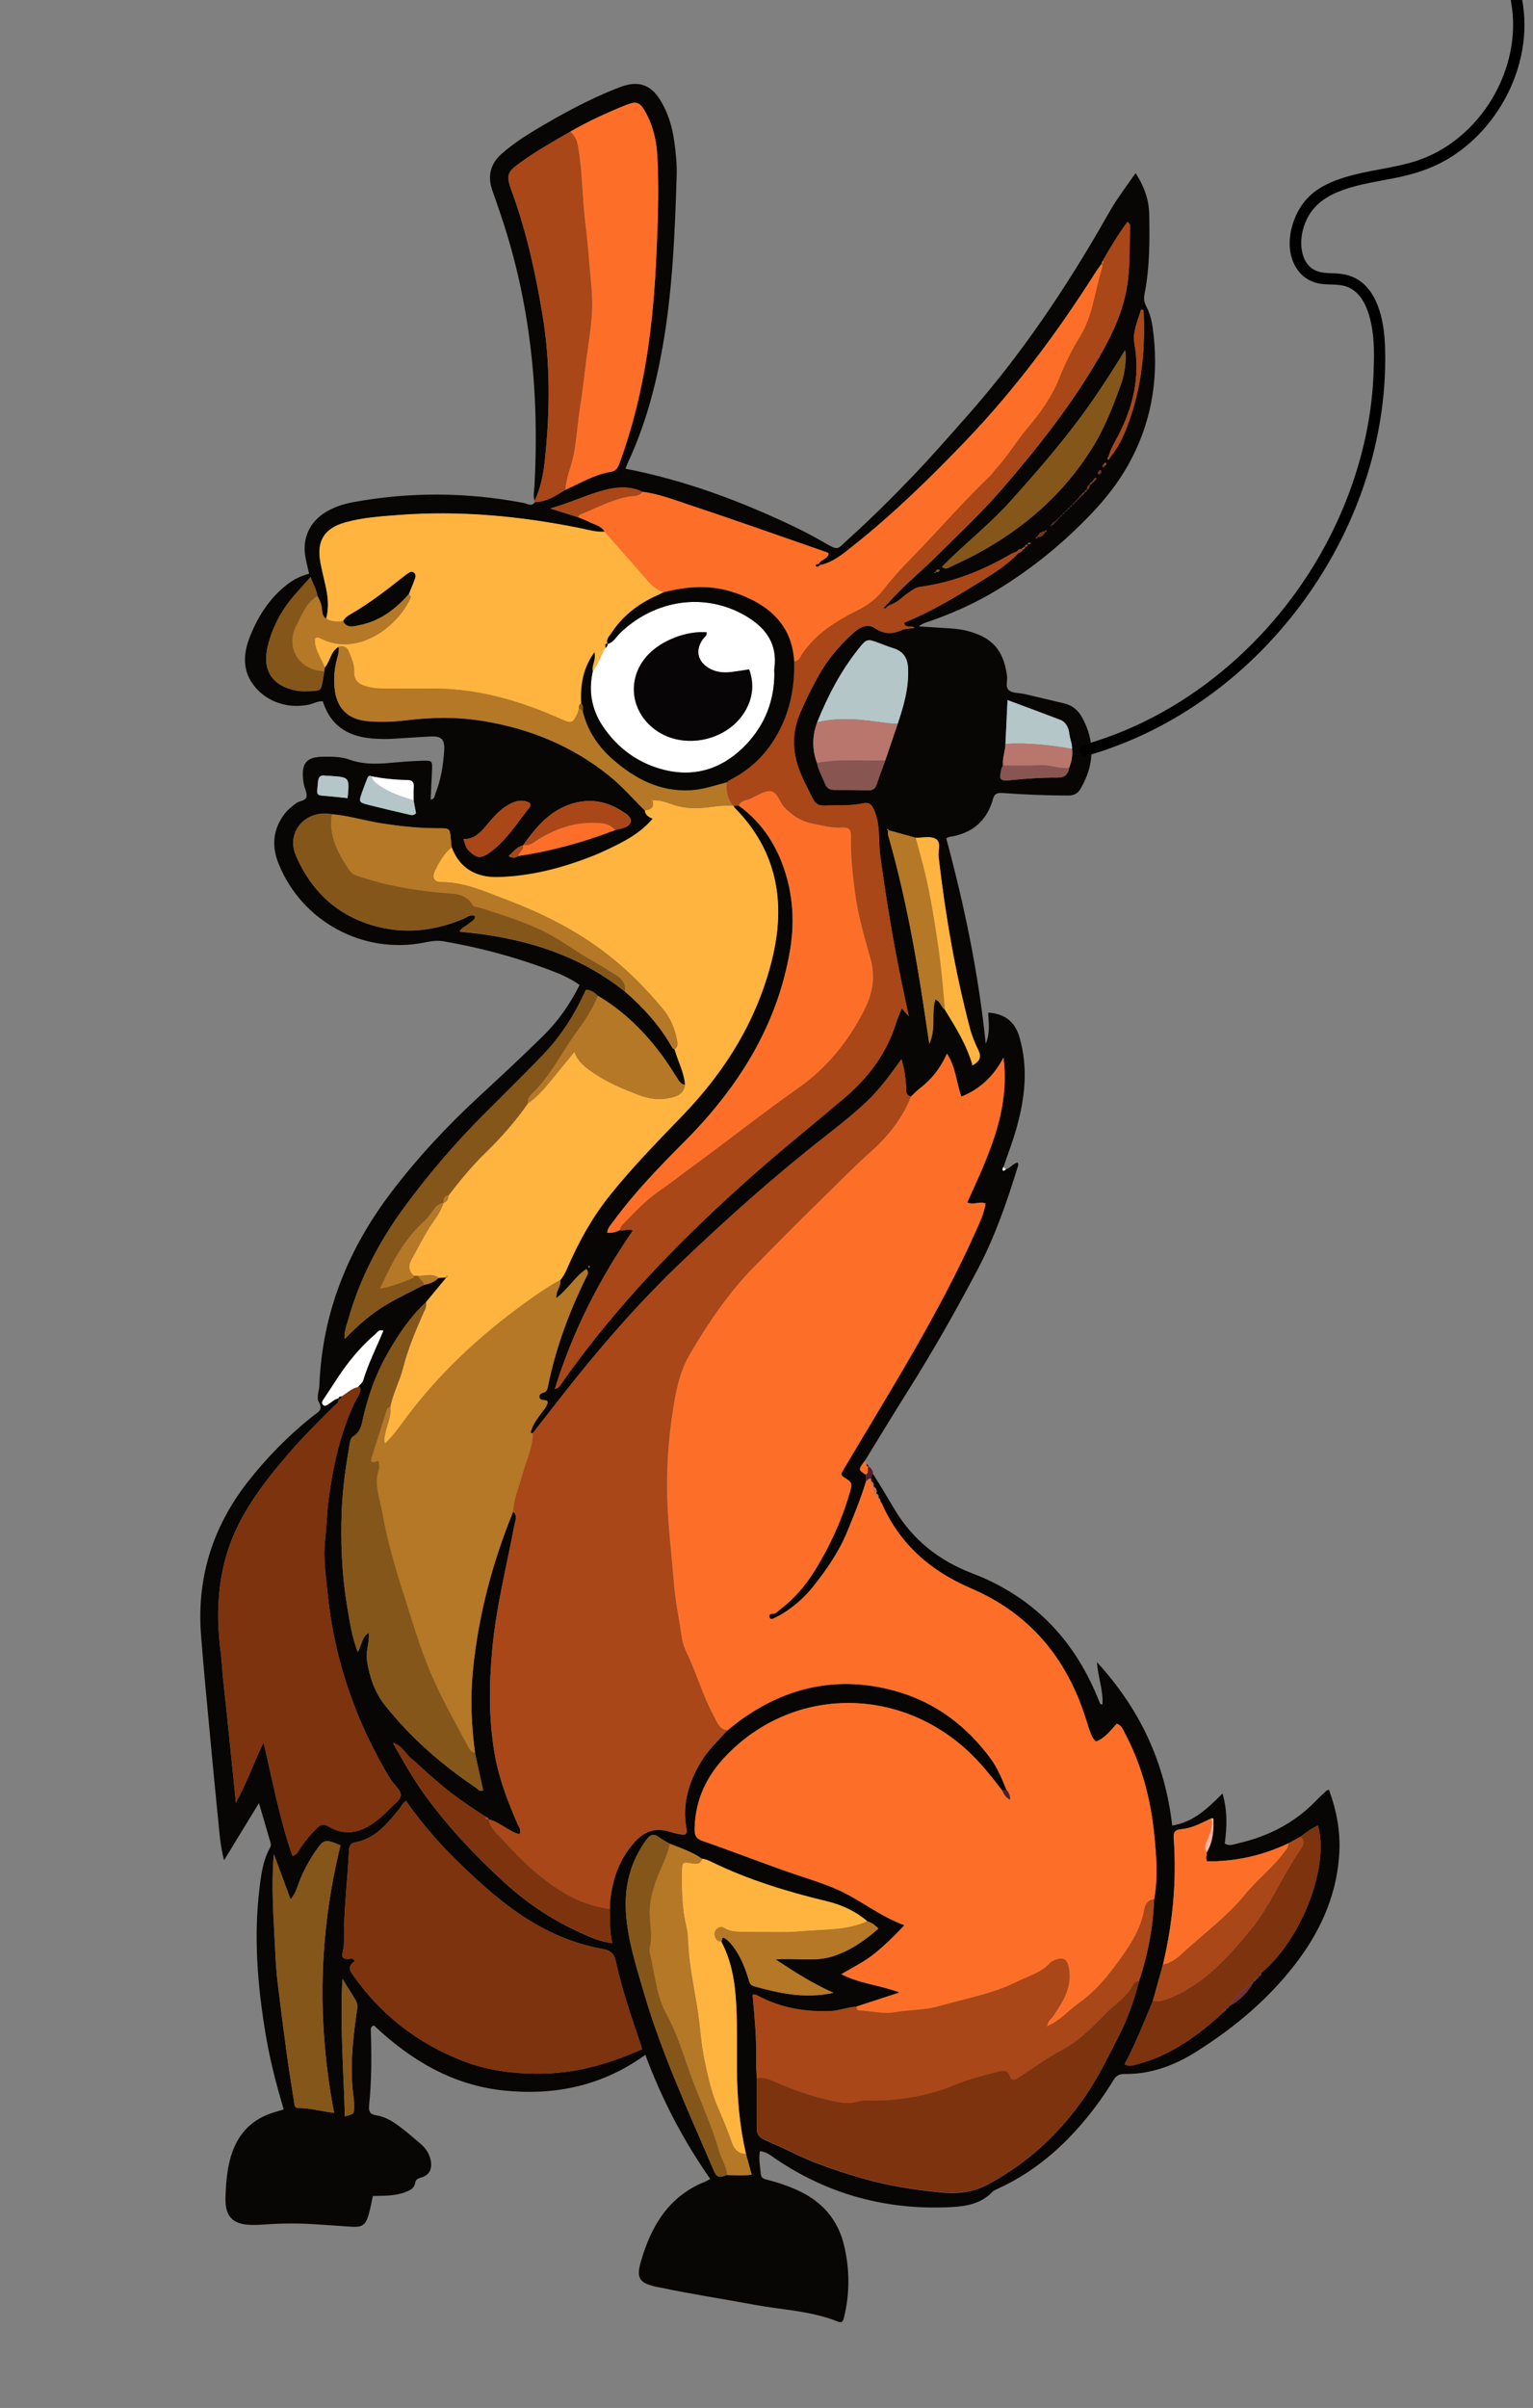 <?xml version="1.0" encoding="UTF-8"?>
<!-- Generator: Adobe Illustrator 24.0.0, SVG Export Plug-In . SVG Version: 6.00 Build 0)  -->
<svg xmlns="http://www.w3.org/2000/svg" xmlns:xlink="http://www.w3.org/1999/xlink" version="1.1" id="Capa_1" x="0px" y="0px" viewBox="0 0 673.33 1056.84" style="enable-background:new 0 0 673.33 1056.84;" xml:space="preserve">
<rect x="0" y="0" width="673.33" height="1056.84" fill="#808080" stroke="none"/>
<style type="text/css">
	.st0{fill:#080604;}
	.st1{fill:#A94718;}
	.st2{fill:#FD6F29;}
	.st3{fill:#531F2A;}
	.st4{fill:#FEB43E;}
	.st5{fill:#7D330E;}
	.st6{fill:#B47826;}
	.st7{fill:#855619;}
	.st8{fill:#B4C6C8;}
	.st9{fill:#B8766D;}
	.st10{fill:#885550;}
	.st11{fill:#FFFFFF;}
	.st12{fill:#FEB3A7;}
	.st13{fill:#732D3C;}
	.st14{fill:#070505;}
</style>
<g>
	<path class="st0" d="M383.49,646.94c1.15,1.84,2.31,3.67,3.43,5.52c2.07,3.42,4.12,6.85,6.17,10.28c8,13.3,19.51,22.27,33.92,27.78   c26.24,10.03,44.32,28.4,54.97,54.25c0.41,1,0.81,2.02,1.24,3.01c0.05,0.11,0.33,0.12,1.01,0.34c0.4-6.24-1.99-11.99-2.42-18.6   c18.82,20.5,29.86,43.91,33.05,71.72c9.33-1.53,15.53-7.48,22.09-14.11c2.24,7.67,1.95,14.74,0.99,21.97   c1.87,1.3,3.84,0.4,5.68-0.02c13.22-3.03,24.92-8.89,34.42-18.77c1.51-1.57,3.14-3.01,4.72-4.5c0.11-0.11,0.33-0.11,0.96-0.3   c3.3,9.01,5.09,18.24,4.53,27.9c-1,17.24-7.43,32.44-17.53,46.21c-12.32,16.8-27.99,29.98-45.5,40.99   c-9.51,5.97-19.88,9.81-31.35,9.66c-2.28-0.03-3.61,0.71-4.81,2.68c-2.35,3.88-4.89,7.66-7.61,11.29   c-11.61,15.5-25.49,28.35-43.34,36.45c-0.82,0.37-1.71,0.76-2.31,1.39c-4.92,5.16-11.46,6.26-17.98,6.6   c-28.1,1.47-53.99-5.41-77.35-21.32c-1.91-1.3-3.7-2.89-6.7-3.26c-0.59,3.5,0.08,6.83,0.41,10.16c0.19,1.94,1.7,2.13,3.09,2.49   c4.22,1.1,8.35,2.47,12.35,4.23c11.18,4.92,18.51,12.95,21.27,25.13c2.34,10.32,2.34,20.51-0.13,30.77   c-0.39,1.63-0.67,2.89-2.72,2.07c-11.79-4.76-24.47-5.12-36.75-7.41c-13.92-2.6-27.94-4.7-41.8-7.65c-0.36-0.08-0.72-0.1-1.08-0.18   c-7.49-1.69-9.07-3.67-6.94-11.07c4.48-15.57,12.21-28.75,28.26-35.12c0.66-0.26,1.26-0.67,2.22-1.19   c-11.75-16.82-21.17-34.75-28.5-54.48c-18.87,13.66-39.76,17.97-62.12,15.67c-22.63-2.33-41.07-13.44-57.07-28.55   c-1.3,0.41-1.41,1.11-1.39,1.85c0.34,11.09,0.4,22.19-0.75,33.24c-0.28,2.73,0.47,3.95,3.23,4.37c3.86,0.58,7.15,2.64,10.21,4.93   c3.19,2.4,6.21,5.03,9.25,7.63c2.27,1.94,3.84,4.38,4.4,7.35c0.7,3.73-0.75,6.47-4.4,7.42c-1.54,0.4-2.23,1.03-2.46,2.31   c-0.47,2.59-2.49,3.36-4.56,4.12c-4.52,1.68-9.27,1.51-14.03,1.61c-0.56,2.58-0.97,5.07-1.64,7.48c-1.54,5.55-2.89,6.41-8.53,5.97   c-4.53-0.35-9.07-0.59-13.6-0.92c-8-0.59-15.99-0.61-23.98,0.01c-1.63,0.13-3.27,0.17-4.91,0.17c-8.8,0.01-12.37-3.54-12.06-12.23   c0.19-5.45,0.57-10.89,1.92-16.21c2.78-10.94,9.32-18.26,20.37-21.27c1.03-0.28,2.05-0.62,3.28-0.99   c-3.21-10.77-5.99-21.48-7.84-32.41c-3.66-21.59-5.43-43.28-2.74-65.14c0.73-5.94,1.55-11.93,4.55-17.26   c0.67-1.19,0.32-2,0.02-3.01c-1.53-5.22-3.05-10.44-4.86-16.63c-5.2,8.52-10,16.38-15.33,25.1c-1.67-6.36-2-11.87-2.55-17.31   c-2.07-20.61-3.97-41.25-5.9-61.87c-0.59-6.33-1.1-12.68-1.62-19.02c-2.11-25.27,4.9-47.91,20.4-67.75   c8.5-10.88,18.21-20.76,29.14-29.34c1.88-1.48,4.2-2.38,2.12-5.88c-1.07-1.8,0.19-4.95,0.29-7.49   c1.25-31.59,12.57-59.52,31.49-84.42c11.55-15.21,24.58-29.18,38.65-42.16c9.48-8.75,18.95-17.53,28.15-26.58   c6.5-6.4,11.75-13.84,15.99-22.34c-4.62-3.34-9.87-5.39-15.1-7.3c-14.52-5.32-29.42-9.24-44.67-11.87   c-3.04-0.53-5.75,0.01-8.57,0.57c-26.72,5.27-53.47-9.17-63.76-34.35c-3.22-7.87-2.72-15.23,2.49-22.1   c1.44-1.9,3.27-3.38,5.21-4.77c1.46-1.05,4.04-0.95,4.45-2.75c0.35-1.57-0.69-3.44-1.09-5.18c-0.16-0.71-0.28-1.43-0.36-2.15   c-0.89-7.43,1.48-10.24,8.82-10.28c3.82-0.02,7.79-0.06,11.34,1.23c7.11,2.59,14.23,1.85,21.43,1.18   c3.44-0.32,6.89-0.51,10.34-0.63c4.84-0.18,4.85-0.13,4.65,4.5c-0.18,4.17-0.4,8.33-0.61,12.58c1.86-0.22,1.76-1.77,2.15-2.76   c2.36-5.97,3.37-12.25,3.79-18.61c0.34-5.19-1.12-6.62-6.23-6.36c-5.63,0.28-11.25,0.73-16.88,1.03c-2.18,0.11-4.36,0.07-6.54-0.02   c-11.34-0.48-20.03-4.83-23.62-16.44c-2.2-0.22-3.96,0.95-5.87,1.38c-9.96,2.23-20.42-1.61-25.69-10.15   c-3.83-6.21-3.06-13.08-0.54-19.47c3.57-9.04,8.67-17.12,16.6-23.19c2.81-2.15,5.82-3.61,9.44-4.6c-0.57-2.59-1.2-5-1.63-7.44   c-1.41-8.08,1.86-15.27,8.88-19.55c3.77-2.29,7.91-3.63,12.23-4.42c24.96-4.58,49.9-4.38,74.82,0.37c1.63,0.31,3.42,1.79,4.9-0.36   c5.14-0.08,9.19-2.86,13.34-5.39c6.58-2.95,12.85-6.74,20.11-7.92c2.44-0.4,3.09-2.15,3.8-4.07c5.69-15.56,9.57-31.57,12.08-47.93   c2.21-14.37,3.36-28.85,4.01-43.35c0.64-14.32,1.18-28.67,0.41-43.02c-0.36-6.77-1.81-13.3-5.12-19.3   c-2.53-4.58-3.96-5.17-8.72-3.25c-8.37,3.38-16.57,7.15-24.41,11.66c-7.38,4.23-14.8,8.41-21.72,13.4   c-6.08,4.38-6.59,5.56-3.96,12.73c6.38,17.41,10.34,35.47,13.4,53.65c3.6,21.34,3.44,42.94,1.12,64.46   c-0.65,6.06-1.79,12.13-4.46,17.74c-0.79-2.15-0.2-4.32-0.08-6.48c2.19-40.48-1.67-80.21-14.73-118.79   c-1.22-3.61-2.45-7.22-3.73-10.8c-2.37-6.61-0.81-12.14,4.49-16.64c4.31-3.65,8.95-6.87,13.78-9.75   c11.7-6.98,23.61-13.57,36.33-18.55c0.85-0.33,1.69-0.66,2.55-0.95c7.1-2.39,12.35-0.58,16.37,5.79c3.56,5.62,5.42,11.9,6.34,18.41   c0.71,5.03,1.21,10.11,1.05,15.22c-0.79,25.26-1.81,50.49-6.25,75.45c-3.1,17.41-7.69,34.35-15.22,50.41   c-0.38,0.8-0.66,1.65-1.04,2.59c26.1,5.02,50.6,14.21,74.36,25.54c4.42,2.11,8.75,4.44,12.99,6.89c6.44,3.73,5.54,2.99,10.17-1.16   c9.74-8.75,19.04-17.97,28.12-27.41c8.45-8.78,16.45-17.96,24.53-27.09c23.71-26.8,43.53-56.29,61.18-87.32   c1.44-2.52,2.89-5.05,4.51-7.46c2.62-3.9,5.38-7.7,8.22-11.73c3.69,5.63,5.86,11.5,5.99,18.01c0.22,11.64,0.25,23.27-2.01,34.77   c-0.38,1.93-0.38,3.67,0.7,5.67c2.17,4.02,2.82,8.64,3.29,13.14c2.12,20.08-1.4,39.15-11.37,56.76   c-4.29,7.58-9.7,14.48-15.72,20.82c-12.46,13.12-26.35,24.48-41.84,33.86c-9.35,5.66-19.26,10.12-29.58,13.7   c-1.32,0.46-2.72,0.69-4.67,2.22c5.28,0.34,9.65,0.6,14.01,0.9c2.36,0.16,4.68,0.42,7,1.01c11.25,2.83,16.25,8.47,17.75,19.91   c0.29,2.21-1.05,5.11,1.22,6.5c1.74,1.06,4.22,0.85,6.35,1.34c5.84,1.34,11.66,2.76,17.49,4.13c3.59,0.85,6.17,2.99,7.91,6.17   c5.73,10.47,5.37,20.8-0.56,31.09c-1.34,2.32-2.95,3.19-5.65,3.18c-9.46-0.03-18.91-0.39-28.34-1.08   c-2.16-0.16-3.84-0.14-4.56,2.48c-2.69,9.81-9.24,15.29-19.25,16.78c-0.5,0.07-0.96,0.44-1.31,0.61   c7.89,29.32,14.12,58.85,17.34,90.21c1.28-3.33,1.32-5.51,1.34-7.66c0.02-1.98-0.18-3.97-0.28-6.08   c7.42,0.54,11.82,3.98,13.84,11.1c3.82,13.47,2.28,26.65-1.43,39.75c-1.63,5.75-3.79,11.34-5.72,17.01   c-0.3,0.56-0.77,1.19,0.05,1.62c0.18,0.1,0.71-0.45,1.08-0.7c1.99-0.47,3.04-2.59,5.09-2.94c0.56,0.7,0.23,1.39,0.03,2.02   c-4.71,15.27-9.92,30.37-17.38,44.53c-9.63,18.29-19.83,36.27-30.87,53.77c-6.39,10.12-12.57,20.37-18.85,30.57   c-2.95,3.95-2.95,3.95,0.46,6.12c0.02,0.99,0.03,1.98,0.05,2.97c-2.26,7.48-5.23,14.68-8.18,21.9   c-3.61,8.83-8.96,16.57-14.81,23.99c-3.86,4.88-8.48,8.97-13.79,12.24c-1.23,0.76-2.54,1.4-3.85,2.01c-0.66,0.3-1.53,0.41-1.77-0.5   c-0.26-0.97,0-1.54,1.34-1.54c1.5,0,2.52-1.32,3.67-2.2c5.84-4.47,10.57-9.95,14.47-16.15c6.7-10.65,11.96-21.95,15.54-34.03   c1.52-5.14,1.63-5.1-2.95-7.96c-0.24-0.15-0.29-0.6-0.53-1.12c0.35-0.66,0.74-1.47,1.19-2.24c20.26-34.18,41.58-67.77,57.86-104.17   c1.76-3.93,3.66-7.83,4.33-12.22c-2.62-1.15-5.15,0.85-8.07-0.47c9.14-20.14,18.93-40.2,15.93-63.57   c-4.15,7.91-10.02,13.72-18.49,17.14c-2.22-6.12-2.41-12.84-6.34-18.89c-2.81,6.35-6.69,11.27-11.81,15.2   c-1.43,1.1-2.68,2.43-4.01,3.66c-2.53-0.57-2.05-2.69-2.14-4.39c-0.2-3.89-0.72-7.69-2.02-12.05c-4.95,6.87-9.5,13.16-15.18,18.54   c-5.81,5.5-12.05,10.42-18.35,15.35c-22.31,17.45-43.43,36.31-63.9,55.89c-16.15,15.45-30.97,32.15-44.99,49.55   c-6.58,8.17-12.98,16.5-19.46,24.77c-0.18,0.03-0.36,0.09-0.54,0.08c-0.17-0.01-0.48-0.12-0.47-0.14c0.61-3.11,2.42-5.62,4.24-8.08   c1.28-1.74,2.83-3.28,3.26-5.33c-0.19-0.86-0.75-0.84-1.27-0.92c-1.05-0.16-2.36-0.1-2.41-1.58c-0.03-1.02,0.86-1.52,1.77-1.75   c1.54-0.38,1.77-1.6,2.03-2.88c3.41-16.82,9.38-32.73,16.93-48.09c0.46-0.94,1.11-1.92-0.14-3.28c-4.97,3.34-7.97,8.92-13.12,12.72   c-0.3-3.25,2.22-5.19,1.71-7.84c1.57-1.8,2.52-3.95,3.47-6.12c4.88-11.21,10.82-21.78,18.52-31.35   c9.93-12.35,21.01-23.66,31.98-35.04c18.79-19.49,32.55-41.85,39.06-68.21c6.15-24.89,2.29-47.63-16.39-66.56   c-0.24-0.25-0.36-0.62-0.54-0.93c0.8,0,1.6-0.01,2.41-0.01c10.4,7.56,16.88,17.86,20.57,29.99c3.33,10.97,3.78,22.23,1.88,33.44   c-5.65,33.32-22.86,60.36-46.31,83.93c-11.15,11.2-22.17,22.54-31.5,35.36c-0.98,1.35-2.4,2.58-2.47,4.71   c2.19,0.22,3.85-0.42,5.5-1.17c1.72,0.7,3.46-1.01,5.72,0.22c-14.79,21.41-26.42,44.23-34.27,69.54c1.87-0.55,2.22-1.43,2.73-2.16   c24-34.3,52.99-64,84.24-91.66c13.06-11.56,26.67-22.44,39.97-33.71c10.56-8.95,18.8-19.67,22.95-33.15   c0.66-2.13,1.61-4.18,2.5-6.46c1.04,1.19,1.74,1.99,3.09,3.54c-1.13-5.32-2.05-9.56-2.94-13.81c-3.94-18.82-7.02-37.77-9.62-56.83   c-0.89-6.56,0.2-13.32-2.64-19.81c-1.31-3-2.58-3.5-5.05-2.98c-5.58,1.17-11.22,0.71-16.83,0.95c-2.55,0.11-4.03-0.85-5.12-3.1   c-2.28-4.74-4.91-9.31-6.53-14.36c-2.48-7.75-2.28-15.32,0.87-22.86c2.39-5.71,5.16-11.22,8.16-16.62   c4.01-7.21,9.3-13.4,15.42-18.9c2.75-2.46,6.12-4.21,9.4-2.04c3.98,2.62,7.55,2.72,11.69,0.86c1.66-0.74,3.69-0.65,5.71-0.95   c-1.34-1.52-4.04,0.6-4.65-2.27c1.74-0.75,3.54-1.48,5.31-2.29c10.26-4.71,19.89-10.56,29.43-16.52   c5.51-3.44,11.03-6.99,15.54-11.81c0.79-0.3,1.58-0.58,1.89-1.49c0.61-0.15,1.03-0.47,1.01-1.17c0.72-0.03,1.14-0.35,1.05-1.13   c0.46-0.07,0.93-0.14,1.39-0.22c-0.09-0.2-0.19-0.57-0.28-0.57c-0.54,0-0.89,0.33-1.05,0.85c-0.66,0.05-1.09,0.34-1.13,1.06   c-0.64-0.01-1.09,0.27-1.29,0.89c-0.93-0.06-1.66,0.29-2.17,1.08c-0.99,0.44-2.03,0.78-2.96,1.33   c-12.35,7.24-25.47,12.33-39.71,14.29c-1.92,0.26-3.31,1.35-4.81,2.37c-2.83,1.92-5.15,4.64-8.6,5.63   c-0.24-0.25-0.48-0.5-0.73-0.73c6.55-7.55,14.37-13.81,21.44-20.84c9.65-9.6,19.62-18.88,28.54-29.18   c15.83-18.28,30.79-37.23,42.93-58.21c6.1-10.53,11.19-21.51,12.6-33.89c0.83-7.25,0.67-14.5,0.88-21.74   c0.03-1.13,0.54-2.51-1.11-3.63c-4.13,5.54-7.61,11.39-10.98,17.3c-0.21,0.28-0.31,0.6-0.31,0.95l0.08-0.09   c-1.04,1.47-2.14,2.9-3.1,4.41c-16.67,26.22-35.16,51.01-56.71,73.5c-15.58,16.26-31.66,31.94-49.31,45.95   c-4.52,3.59-8.94,7.43-14.86,8.65c-0.16-0.15-0.31-0.31-0.46-0.47c0.84-2.07,3.8-2.13,4.35-4.39c-0.09-0.29-0.1-0.57-0.19-0.6   c-20.21-7.02-40.37-14.19-60.67-20.91c-6.84-2.27-13.63-4.95-20.89-5.86c-4.58-2.18-9.34-2.28-14.22-1.29   c-8.73,1.78-16.63,5.97-26.24,8.59c4.7,1.47,8.4,2.63,12.09,3.79c1.78,0.75,3.6,1.41,5.31,2.27c2.3,1.16,5.07,1.63,6.48,4.18   c-3.69,0.27-7.2-0.82-10.73-1.53c-26.27-5.31-52.75-7.81-79.55-5.8c-7.95,0.6-15.95,1.12-23.68,3.27   c-9.26,2.58-12.67,8.23-10.88,17.62c0.64,3.38,1.49,6.72,2.24,10.09c1.08,4.83,1.59,9.67,0.26,14.54c-1.23-0.87-1.73-2.1-1.78-3.58   c-0.07-2.31-0.91-4.38-2.04-6.36c-0.36-2.87-1.93-5.21-3.01-8.37c-2.87,3.23-5.32,5.88-7.65,8.63   c-5.25,6.17-8.95,13.21-11.01,21.03c-2.9,11.03,1.64,18.19,12.67,20.19c1.59,0.29,3.26,0.31,4.88,0.23   c5.87-0.29,5.62,0.13,6.61-5.53c0.19-1.07,0.35-2.13,0.53-3.2c0.06-0.53,0.13-1.06,0.19-1.59c2.43-2.77,2.5-7.12,6.1-9.11   c0.34,2.42-0.64,4.66-1.13,6.92c-0.77,3.59-1,7.11-0.69,10.77c0.78,9.09,5.67,14.17,14.77,14.93c5.44,0.46,10.9,0.29,16.29-0.37   c11.4-1.4,22.78-1.6,34.13,0.25c20.58,3.36,39.31,10.99,55.65,24.22c5.64,4.57,10.34,10.05,15.49,15.09   c0.18,2.2,2.01,2.97,3.43,3.62c-4.3,5.16-9.69,8.47-15.35,11.35c-3.87,1.97-7.83,3.82-11.87,5.39c-13.09,5.07-26.6,8.55-40.69,8.91   c-9.55,0.24-16.85-3.7-20.4-13.12c-0.11-1.08-0.25-2.15-0.33-3.23c-0.38-5.09-0.38-5.13-5.66-5.11   c-8.33,0.03-16.56-0.88-24.78-2.15c-7.31-1.13-14.41-3.36-21.81-4.01c-11.71-2.17-20.2,7.87-15.85,18.01   c7.12,16.57,19.35,27.45,37,31.58c12.56,2.94,24.85,1.23,36.71-3.77c1.58-0.66,3.05-2.13,5.05-1.17c-0.06,2.06-1.93,2.48-3.05,3.57   c-1.1,1.07-2.88,1.41-3.77,3.29c26.82,2.37,51.54,9.47,72.68,26.35c7.95,6.9,14.99,14.59,20.25,23.78   c0.35,0.62,0.66,1.29,1.46,1.46c1.44,5.23,4.2,10.08,4.62,15.62c-1.93-0.15-2.65-1.68-3.54-3.05c-1.68-2.58-3.29-5.21-5.07-7.73   c-8.03-11.37-17.64-21.11-29.69-28.27c-1.45-1.38-2.99-2.55-5.21-2.65c-1,2.03-1.93,4-2.91,5.93c-4.24,8.3-9.52,15.92-15.96,22.62   c-8.67,9.05-17.66,17.79-26.5,26.67c-11.93,11.98-22.9,24.77-33.04,38.33c-11.53,15.43-20.55,32.04-25.82,50.61   c-0.8,2.81-2.04,5.57-1.78,9.15c5.84-6.04,11.71-11.18,18.43-15.16c5.3-3.14,10.9-5.76,16.37-8.61c2.45-0.43,4.67-1.33,6.5-3.07   c1.1-0.06,2.2-0.12,3.3-0.18c0,0,0,0.15,0,0.15c-2.97,3.6-5.95,7.21-8.92,10.81c-7.16,6.56-12.42,14.62-17.12,22.94   c-4.74,8.38-8.02,17.44-10.23,26.86c-0.77,3.27-1.07,6.86-4.49,8.95c-1.25,0.77-1.47,2.46-1.71,3.89c-1.61,9.47-3,18.97-3.38,28.58   c-0.55,13.99,0.01,27.94,2.31,41.76c1.13,6.77,2.12,13.63,4.72,20.48c1.8-3,1.63-6.49,4.82-8.57c0.52,4.23-1.4,8-0.81,11.96   c1.09,7.32,3.38,14.21,7.99,19.99c11.28,14.15,24.76,25.97,39.79,36.02c0.91,0.61,1.69,1.9,3.29,1.32   c-1.21-5.53-2.4-10.97-3.59-16.42c-1.62-12.06-2.12-24.1-0.92-36.28c2.37-24.16,8.56-47.29,17.67-69.71   c2.03,1.84,0.93,4.02,0.55,6.03c-3.47,18.12-8.01,36.05-9.73,54.48c-1.41,15.2-1.58,30.38,1,45.5   c1.88,10.99,5.82,21.28,10.27,31.42c0.54,1.22,1.75,2.45,0.61,4.19c-4.89-1.34-8.53-5.33-13.48-6.55l-0.05,0.15   c0-0.7-0.49-0.95-1.04-1.16c-2.86-1.89-5.77-3.73-8.58-5.7c-2.83-1.97-5.63-3.98-8.33-6.11c-2.84-2.25-5.57-4.64-8.3-7.03   c-2.59-2.27-5.02-4.74-7.71-6.87c-2.49-1.98-3.67-5.52-8.02-6.85c4.75,8.4,8.99,15.93,14.1,22.95   c10.29,14.13,22.18,26.75,35.11,38.51c9.91,9.01,20.86,16.28,32.99,21.77c4.34,1.97,8.76,4.05,14.19,4.65   c-1.35-5.18-0.89-10.05-1.16-14.89c0.07-1.27,0.1-2.54,0.23-3.8c1.01-9.82,4.27-18.7,11.08-26.04c3.87-4.18,8.44-5.92,14.23-4.39   c2.51,0.67,5.11,1.68,7.58,1.45c0.87-0.87,0.73-1.62,0.61-2.31c-2.01-10.94,0.9-20.76,6.63-30.02c3.09-4.99,7.34-8.95,11.22-13.24   c1.99-1.57,3.93-3.22,5.99-4.7c20.56-14.76,43.14-19.49,67.64-12.75c17.59,4.84,31.52,15.28,42.27,29.96   c3.02,4.13,4.85,8.88,6.82,13.56c-0.65,0.08-1.29,0.15-1.94,0.23c-4.86-6.32-9.75-12.53-15.74-17.95   c-31.21-28.23-76.96-27.14-105.61,2.81c-8.46,8.84-13.44,19.23-13.72,31.7c-0.06,2.91,0.4,4.5,3.51,5.57   c14.59,5.05,28.92,10.79,43.59,15.64c5.17,1.71,10.37,3.4,15.35,5.58c10.12,4.43,18.66,11.75,29.69,15.76   c-4.34,4.73-8.38,8.58-12.68,12.13c-4.39,3.63-9.53,6.21-15.02,9.37c8.29,4.23,16.8,4.74,25.63,8.03   c-7.07,2.31-13.08,4.27-19.09,6.23c-3.97,0.26-7.67,1.84-11.71,1.96c-11.07,0.32-21.62-1.47-31.46-6.75   c-0.64-0.34-1.28-0.68-2.35-0.38c0.9,9.78,1.81,19.63,1.6,29.54c-0.05,2.35,0.16,4.7,0.25,7.05c0,7.27,0.11,14.54-0.04,21.8   c-0.06,2.87,1.31,4.28,3.7,5.31c3.83,1.65,7.65,3.35,11.4,5.2c10.14,5,20.8,8.52,31.64,11.66c11.03,3.19,22.31,4.88,33.67,6.07   c7.27,0.76,14.27,0.2,21.1-3.45c17.52-9.37,31.57-22.42,42.75-38.67c5.57-8.09,9.85-16.92,14.35-25.64   c4.11-7.96,7.12-16.22,9.27-24.85c3.97-11.66,6.17-23.66,6.67-35.97c1.78-9.58,0.98-19.18,0.01-28.74   c-1.57-15.47-5.5-30.29-12.84-44.1c-0.82-1.54-1.3-3.4-3.58-4.2c-2.71,2.89-5.14,6.37-9.14,7.81c-1.31-1.06-1.85-2.45-2.37-3.78   c-0.86-2.18-1.52-4.45-2.24-6.69c-8.4-26.31-24.66-45.78-50.25-56.74c-17.6-7.54-31.06-19.14-38.97-36.78   c-0.22-0.49-0.54-0.94-0.81-1.42c0.03-0.7-0.29-1.21-0.86-1.59l0.01-0.12c0-0.75,0.04-1.54-1.05-1.56l0.08,0   c0.32-1.34,0.12-2.49-1.2-3.23l0,0.01c0.21-1.05-0.11-1.85-1.09-2.36c-0.04-0.33-0.04-0.67-0.01-1   C382.82,648.31,382.66,647.42,383.49,646.94z M538.65,881.61L538.65,881.61c0.65-0.07,1.04-0.41,1.09-1.08l0.01,0   c4.77-2.5,8.47-6.07,10.9-10.91l0.02-0.03c0.73,0.02,1.06-0.36,1.06-1.06l0.03-0.03c0.71,0.01,1.04-0.37,1.05-1.06l0.04-0.05   c0.84-0.12,1.14-0.65,1.1-1.45c18.35-15.31,30.05-47.66,24.88-64.75c-2.8,1.32-5.23,3.11-7.63,4.94c-1.76,0.96-3.53,1.92-5.29,2.88   c-11.36,5.42-23.32,8.04-35.77,7.93c-0.77-1.55-0.03-2.77-0.09-4.01c2.71-4.57,3.09-9.61,2.88-14.75c0-0.06-0.53-0.1-0.82-0.15   c-4.25,1.98-8.42,4.36-13.17,4.78c-2.83,0.25-3.62,1.25-3.42,4c1.36,18.71-0.39,37.18-4.73,55.42c-1.48,5.33-2.97,10.66-4.45,15.99   c-3.85,9.34-7.57,18.73-12.42,27.82c2.28,1.2,4.08,0.36,5.97-0.15c14.79-3.98,26.65-12.76,37.69-22.91   C538.13,882.68,538.58,882.29,538.65,881.61z M467.67,224.74c-0.36,0.36-0.73,0.73-1.09,1.09c-0.37,0.36-0.73,0.72-1.1,1.08   c-0.37,0.36-0.74,0.71-1.11,1.07c-0.37,0.35-0.75,0.7-1.12,1.06c-0.58,0.14-0.95,0.49-1.12,1.06c-0.31,0.2-1.03,0.24-0.35,0.85   c0.18-0.22,0.36-0.44,0.53-0.66c0.56-0.18,0.94-0.53,1.07-1.11c0.57-0.17,0.94-0.53,1.04-1.13c0.58-0.16,0.94-0.52,1.06-1.12   c0.58-0.15,0.95-0.51,1.08-1.1c0.58-0.15,0.94-0.51,1.09-1.09c0.58-0.15,0.95-0.51,1.1-1.09c0.59-0.14,0.95-0.5,1.09-1.09   c0.59-0.14,0.95-0.5,1.09-1.09c0.6-0.12,0.96-0.48,1.11-1.07c0.6-0.11,0.96-0.47,1.13-1.05c0.59-0.12,0.95-0.5,1.12-1.06   c0.56-0.11,0.9-0.45,0.98-1.02c0.63-0.2,1.01-0.61,1.1-1.27c0.63-0.1,0.97-0.48,1.09-1.09c0.98-0.4,1.26-1.16,1.13-2.14   c0.7,0.04,1.01-0.39,1.19-0.98c0.61-0.1,0.93-0.51,1.13-1.05c0.47-0.3,0.97-0.61,0.26-1.14c-0.03-0.02-0.45,0.46-0.68,0.72   c-0.32,0.41-0.63,0.83-0.94,1.25c-0.58,0.17-0.91,0.57-1,1.17c-0.93,0.46-1.2,1.24-1.06,2.22c-0.71,0.02-1.03,0.42-1.1,1.09   c-0.69,0.06-1.06,0.49-1.26,1.1c-0.58,0.09-0.87,0.47-1.01,1c-0.35,0.37-0.71,0.75-1.06,1.12c-0.35,0.37-0.71,0.74-1.06,1.11   c-0.36,0.37-0.72,0.74-1.08,1.1c-0.36,0.36-0.73,0.73-1.09,1.09c-0.36,0.36-0.73,0.73-1.09,1.09   C468.4,224.01,468.04,224.37,467.67,224.74z M485.25,204.5c0.38-0.43,1.07-0.82,0.3-1.44c-0.06-0.05-0.61,0.54-0.93,0.83   c-0.47,0.37-0.66,0.8-0.08,1.2C484.61,205.14,485.01,204.71,485.25,204.5z M410.88,250.88c0.69,0.24,1.33,0.2,1.82-0.39   c0.05-0.05-0.11-0.41-0.21-0.44c-0.78-0.21-1.26,0.19-1.55,0.88c-0.16,0.07-0.34,0.11-0.47,0.22c-0.06,0.05-0.04,0.33-0.02,0.33   C410.85,251.55,411,251.34,410.88,250.88z M458.76,233.28c-1.56,0.08-2.55,0.95-3.15,2.33c-0.29,0.19-1.1,0.15-0.37,0.81   c0.16-0.23,0.32-0.47,0.48-0.7c1.63,0.08,2.6-0.84,3.29-2.18c0.32-0.22,1.07-0.28,0.32-0.87   C459.32,232.64,458.96,233.06,458.76,233.28z M487.47,200.89c2.64-3.24,4.76-6.84,6.37-10.64c7.25-17.19,9.37-35.23,8.45-53.73   c-0.02-0.43-0.27-0.62-1.17-0.56c-1.25,4.9-3.84,9.38-2.8,15.2c2.54,14.22-0.63,27.64-7.31,40.34c-1.51,2.87-3.29,5.65-4.05,8.87   c-0.42,0.32-0.84,0.84-0.37,1.2C487.14,202,487.27,201.27,487.47,200.89z M181.66,351.28c0.01-1.96-0.09-3.92,0.06-5.87   c0.18-2.34-0.81-3.04-3.07-3.07c-5.18-0.06-10.33-0.63-15.42-1.59c-1.15-0.64-1.6,0.12-1.95,1c-0.72,1.84-1.43,3.69-2.1,5.55   c-1.71,4.77-1.72,4.85,3.03,6.05c5.76,1.46,11.54,2.8,17.33,4.14c1,0.23,2.12,0.65,3.19-0.57   C182.39,355.15,182.02,353.21,181.66,351.28z M229.69,371.04c-2.8,0.64-4.28,2.93-6.33,4.78c1.65,0.74,2.98,0.87,4.25-0.12   c14.59-2.18,28.74-6.04,42.49-11.36c1.38-0.36,2.8-0.64,4.15-1.11c3.28-1.14,3.86-3.79,0.99-5.87c-5.86-4.25-12.42-6.66-19.79-5.57   c-11.91,1.76-19.16,9.91-25.6,19.08L229.69,371.04z M440.55,335.98c-0.23,0.49-0.55,0.95-0.67,1.46c-1.15,4.83-0.82,5.43,4.15,4.95   c6.79-0.67,13.57-1.17,20.38-1.1c3.05,0.03,4.7-1.27,5.13-4.23c1.13-2.68,1.61-5.47,1.32-8.38c0.1-2.32-0.96-4.43-1.21-6.72   c-0.27-2.42-1.37-5.01-4.01-6.03c-7.52-2.9-15.09-5.66-23.11-8.65c-0.32,6.69-0.62,12.94-0.92,19.19   C441.55,329.67,440.19,332.73,440.55,335.98z M358.85,334.87c0.63,3.25,2.31,6.08,3.52,9.1c0.79,1.96,2.09,2.75,4.17,2.74   c4.91-0.03,9.82-0.01,14.73,0.17c2.23,0.09,3.23-0.87,3.88-2.86c1.11-3.44,2.43-6.82,3.66-10.23c1.82-5.36,3.64-10.72,5.46-16.09   c2.68-7.94,4.98-15.92,4.56-24.47c-0.22-4.61-2.23-7.49-6.65-8.79c-1.91-0.57-3.76-1.34-5.63-2.04c-5.64-2.11-5.8-2.24-9.55,2.47   c-7.74,9.73-13.46,20.64-18.08,32.15C356.71,322.96,356.64,328.91,358.85,334.87z M402.19,367.69c-4-1.1-8-2.2-12-3.31   c-0.47-0.56,0.54-0.28-0.17-0.44c-0.12-0.03-0.35-0.04-0.36,0c-0.12,0.37,0.06,0.53,0.5,0.47c-0.43,1.3,0.03,2.51,0.37,3.72   c6.78,23.93,11.35,48.32,15.06,72.89c0.81,5.37,1.61,10.73,2.57,17.1c3.15-6.83,0.7-13.4,2.7-19.46c2.35,0.97,2.48,3.46,4.18,4.53   c4.69,7.71,9.55,15.33,12.11,24.43c3.24-1.91,3.99-3.73,2.58-6.62c-1.49-3.08-2.83-6.23-3.72-9.6   c-6.51-24.78-10.84-49.95-13.77-75.39c-0.31-2.72,1.33-6.51-1.49-7.94C408.44,366.88,405.09,367.73,402.19,367.69z M319.28,954.58   c3.51,0.14,7.03,0.42,10.86-0.12c-0.88-3.21-1.67-6.11-2.47-9.01c-2.81-12.06-3.89-24.3-3.99-36.65   c-0.07-9.24,0.15-18.5-0.26-27.72c-0.44-9.97-1.82-19.84-6.59-28.87c0.44-0.58,0.06-2.32,1.4-1.57c1.37,0.77,2.52,2.06,3.51,3.33   c3.3,4.19,5.26,9.06,6.85,14.1c0.48,1.51,0.62,3.16,2.65,3.72c11.14,3.07,22.3,5.58,34.85,2.85c-9.16-4.05-16.79-8.96-25.48-14.68   c9.23-0.63,17.26,1.13,24.96-1.27c7.69-2.4,14.14-6.9,20.24-12.23c-1.64-1.69-3.11-2.66-4.88-3.2c-5.18-4.41-11.06-7.17-17.75-8.78   c-17.43-4.19-34.55-9.42-50.74-17.31c-1.31-0.64-2.61-1.27-4.1-1.34c-4.32-3.1-9.35-4.67-14.2-6.62c-1.55-0.93-3.2-1.72-4.62-2.81   c-2.23-1.72-3.83-1.33-5.46,0.87c-7.14,9.63-9.9,20.54-9.13,32.3c0.8,12.02,4.5,23.45,7.86,34.95   c7.93,27.11,19.79,52.64,30.87,78.49C315.15,956.45,317.05,955.37,319.28,954.58z M157.16,608.79c0.8-0.97,1.99-1.83,2.33-2.94   c2.3-7.52,5.85-14.54,8.88-21.79c-1.96-0.73-2.61,0.71-3.48,1.45c-6.39,5.47-11.72,11.88-16.35,18.89c-2.2,3.33-4.39,6.67-6.59,10   c-0.42,0.63-0.7,1.35-0.24,1.98c0.7,0.96,1.57,0.53,2.36,0.03c1.52-0.96,2.8-2.33,4.65-2.73c0.24,1.99-1.38,2.86-2.49,3.96   c-6.84,6.78-13.67,13.55-19.94,20.87c-8.04,9.39-15.67,19.1-21.29,30.15c-9.23,18.11-10.64,37.44-7.98,57.22   c0.49,3.61,0.54,7.23,0.95,10.83c1.08,9.53,2.03,19.08,3.01,28.62c0.84,8.18,1.67,16.37,2.63,25.8   c4.86-8.92,7.88-17.43,12.15-26.46c4.07,17.52,7.15,34.02,12.69,49.93c2.24-0.73,2.73-2.43,3.62-3.74   c2.05-3.02,4.41-5.75,6.96-8.36c1.61-1.65,3.04-2.16,5.22-0.87c8.13,4.82,15.35,2.24,21.99-3.19c2.94-2.41,5.54-5.23,8.32-7.84   c1.75-1.64,1.93-3.39,0.48-5.28c-1.32-1.73-2.89-3.3-4-5.15c-7.1-11.87-12.99-24.31-17.55-37.39c-4.92-14.1-8.11-28.63-9.6-43.42   c-0.78-7.72-1.95-15.57-1.11-23.33c0.69-6.3,0.81-12.63,1.67-18.93c1.96-14.28,5.11-28.16,11.17-41.29   c0.9-1.95,2.45-3.61,2.66-5.88C158.36,609.15,158.22,608.51,157.16,608.79z M282.05,899.4c-0.62-1.93-1.13-3.64-1.72-5.34   c-3.8-10.98-7.41-22.03-9.88-33.38c-0.77-3.56-2.56-4.72-5.76-5.29c-14.4-2.55-27.3-8.69-39.07-17.15c-9-6.47-17.18-14-25.09-21.74   c-8.16-7.98-15.58-16.66-22.15-26.03c-1.62,0.84-2.05,2.31-2.94,3.39c-5.33,6.47-10.51,13.13-19.5,14.75   c-2,0.36-2.55,1.65-2.64,3.51c-0.61,12.13-2.08,24.21-2.22,36.38c-0.03,2.71,0.18,5.45-0.54,8.14c-0.63,2.38,0.26,3.44,2.78,3.15   c0.79-0.09,1.79-0.45,2.53,0.9c-1.85,1.42-3.12,2.77-1.2,5.57c12.34,17.92,28.75,30.6,48.94,38.39c11.67,4.5,23.89,5.79,36.37,5.39   C254.74,909.58,268.45,905.36,282.05,899.4z M149.56,809.91c-6.86-2.9-7.35-2.76-11.18,2.86c-2.57,3.76-4.71,7.73-6.48,11.95   c-1.17,2.78-1.7,5.92-4.27,8.88c-2.58-6.95-4.96-13.38-7.35-19.82c-1.24,14.41-0.05,28.56,0.62,42.7   c0.22,4.68,0.52,9.43,1.09,14.11c1.3,10.62,2.65,21.23,4.1,31.83c0.91,6.65,2.01,13.27,3.05,19.89c0.19,1.2,0.08,2.9,1.82,2.89   c5.2-0.03,10.22,1.48,15.8,2.14C139.13,887.62,140.02,848.63,149.56,809.91z M413.72,248.81c1.45,1.09,2.28,0.67,3.09,0.27   c3.92-1.9,7.91-3.68,11.75-5.74c21.06-11.26,38.54-26.42,51.25-46.86c5.52-8.87,9.18-18.52,12.7-28.25   c1.65-4.56,2.3-11.34,1.67-14.6c-7.35,12.08-15,23.75-23.58,34.78c-8.48,10.9-17.54,21.29-26.78,31.56   C434.52,230.31,423.49,238.84,413.72,248.81z M203.56,368.27c1.19,3.82,1.38,4.19,2.7,5.45c3.31,3.14,5.19,3.11,8.9,0.43   c7.22-5.2,11.75-12.71,17.18-19.46c1.49-1.86,0.12-2.61-1.38-3c-3.02-0.79-5.71,0.34-8.23,1.87c-3.46,2.1-6.07,5.09-8.63,8.17   C211.34,365.06,208.5,368.37,203.56,368.27z M151.48,928.88c4.03-1.12,4.05-1.12,4.05-4c0-1.27,0.01-2.55-0.17-3.8   c-1.74-12.31-0.57-24.53,1.12-36.74c0.29-2.11,0.99-4.34-0.22-6.39c-1.72-2.89-3.55-5.72-5.87-9.43   C149.33,889.22,150.91,908.81,151.48,928.88z M152.67,350.29c0.88-9.14,0.88-9.14-7.35-9.73c-0.9-0.06-1.81-0.04-2.71-0.17   c-1.85-0.26-2.68,0.7-2.89,2.36c-0.18,1.43-0.28,2.87-0.39,4.31c-0.1,1.28,0.36,1.98,1.78,2.09   C144.87,349.46,148.62,349.89,152.67,350.29z M482.61,208.16c0.66,0.02,0.93-0.44,1.05-0.92c0.12-0.49,0.02-1.08-0.69-0.74   c-0.38,0.18-0.63,0.69-0.84,1.1C482.09,207.7,482.47,208,482.61,208.16z M259.01,555.81c-0.1-0.05-0.23-0.19-0.31-0.16   c-0.14,0.05-0.35,0.25-0.33,0.3c0.17,0.42,0.42,0.48,0.63,0.19C259.05,556.07,259.01,555.92,259.01,555.81z"></path>
	<path class="st1" d="M248.32,214.95c-4.15,2.54-8.2,5.31-13.34,5.39c0,0-0.24-0.26-0.24-0.26s0.12-0.33,0.12-0.33   c2.67-5.61,3.81-11.68,4.46-17.74c2.32-21.52,2.48-43.12-1.12-64.46c-3.07-18.18-7.02-36.24-13.4-53.65   c-2.63-7.17-2.12-8.35,3.96-12.73c6.92-4.98,14.34-9.16,21.72-13.4c2.05,1.69,2.95,3.81,3.43,6.5c1.94,10.91,1.79,22,3.12,32.96   c0.78,6.46,1.4,12.95,1.92,19.43c0.53,6.5,1.41,13.04,1.13,19.52c-0.32,7.56-1.72,15.08-2.67,22.61   c-0.84,6.64-1.55,13.3-2.61,19.91c-1.09,6.79-1.46,13.65-2.73,20.43C251.07,204.48,248.68,209.47,248.32,214.95z"></path>
	<path class="st2" d="M380.33,647.21c-3.4-2.16-3.4-2.16-0.46-6.12c0.22,0.47,0.43,0.95,0.65,1.42c0.07,0.62,0.09,1.28,1.01,1.19   c0,0-0.04-0.06-0.04-0.06C380.62,644.68,381.9,646.41,380.33,647.21z"></path>
	<path class="st3" d="M380.33,647.21c1.58-0.8,0.29-2.53,1.16-3.57c1.29,0.72,1.9,1.86,2.01,3.3c-0.83,0.48-0.67,1.37-0.88,2.11   c-1.1-0.33-1.54,0.66-2.23,1.13C380.36,649.19,380.34,648.2,380.33,647.21z"></path>
	<path class="st3" d="M381.53,643.71c-0.91,0.09-0.94-0.57-1.01-1.19C381.17,642.65,381.52,643.03,381.53,643.71z"></path>
	<path class="st2" d="M380.38,650.18c0.69-0.47,1.13-1.47,2.23-1.13c-0.03,0.33-0.02,0.67,0.01,1c-0.06,0.98-0.04,1.92,1.08,2.36   l0-0.01c-0.29,1.33-0.3,2.56,1.2,3.23c0,0-0.08,0-0.08,0c0.06,0.71,0.5,1.18,1.05,1.57c0,0-0.01,0.12,0,0.12   c0.04,0.67,0.27,1.22,0.86,1.59c0.27,0.47,0.59,0.92,0.81,1.42c7.91,17.65,21.38,29.24,38.97,36.78   c25.59,10.96,41.85,30.43,50.25,56.74c0.72,2.24,1.38,4.5,2.24,6.69c0.52,1.33,1.06,2.72,2.37,3.78c3.99-1.43,6.43-4.91,9.14-7.81   c2.29,0.8,2.76,2.66,3.58,4.2c7.34,13.81,11.27,28.63,12.84,44.1c0.97,9.56,1.78,19.16-0.01,28.74c-2.76,0.36-3.91,2.05-4.37,4.69   c-1.37,7.84-5.51,14.55-9.98,20.8c-5.32,7.44-11.02,14.75-18.7,20.11c-4.68,3.26-8.36,7.91-13.85,10.05l0.01,0.01   c-0.01-2.06,1.72-3.09,2.71-4.56c4.26-6.33,8.27-12.65,6.74-20.94c-0.63-3.45-2.09-4.84-5.48-3.69c-1.01,0.34-2.12,0.82-2.83,1.57   c-3.98,4.27-9.53,5.71-14.49,8.2c-10.79,5.39-22.67,7.33-34.1,10.68c-6.26,1.83-12.91,1.55-19.27,2.66   c-5.6,0.98-10.77-0.57-16.13-0.78c-0.85-0.03-0.93-0.98-1.09-1.68c6.01-1.96,12.01-3.92,19.09-6.23   c-8.83-3.28-17.35-3.8-25.63-8.03c5.49-3.16,10.62-5.74,15.02-9.37c4.3-3.55,8.33-7.4,12.68-12.13   c-11.03-4.02-19.57-11.33-29.69-15.76c-4.98-2.18-10.18-3.87-15.35-5.58c-14.66-4.85-29-10.59-43.59-15.64   c-3.11-1.08-3.58-2.66-3.51-5.57c0.27-12.47,5.26-22.86,13.72-31.7c28.65-29.94,74.4-31.04,105.61-2.81   c5.99,5.41,10.87,11.63,15.74,17.95c0.76,1.71,1.67,3.28,3.49,4.08c0.09,0.08,0.18,0.15,0.27,0.23c-0.11-0.06-0.22-0.12-0.33-0.18   c0.2-1.7-0.44-3.1-1.5-4.36c-1.96-4.67-3.8-9.43-6.82-13.56c-10.75-14.69-24.68-25.13-42.27-29.96c-24.5-6.74-47.08-2-67.64,12.75   c-2.06,1.48-4,3.13-5.99,4.7c-3.62-0.69-4.58-3.93-6-6.54c-4.68-8.63-7.32-18.15-11.54-27c-1.07-2.25-2.02-4.57-2.39-7.18   c-1.14-7.87-2.81-15.62-3.46-23.6c-1.01-12.43-2.58-24.83-2.95-37.31c-0.37-12.34,0.36-24.63,2.17-36.85   c1.38-9.32,2.93-18.52,7.86-26.87c8.05-13.64,16.84-26.7,27.97-38.04c10.31-10.51,20.67-20.98,31.22-31.24   c6.63-6.45,13.07-13.09,20.01-19.26c7.59-6.75,14.02-14.66,17.81-24.34c1.33-1.23,2.58-2.56,4.01-3.66c5.11-3.94,9-8.85,11.81-15.2   c3.93,6.05,4.13,12.77,6.34,18.89c8.47-3.42,14.34-9.23,18.49-17.14c3,23.38-6.79,43.43-15.93,63.57c2.92,1.32,5.45-0.68,8.07,0.47   c-0.67,4.38-2.57,8.28-4.33,12.22c-16.28,36.39-37.6,69.98-57.86,104.17c-0.45,0.77-0.84,1.58-1.19,2.24   c0.24,0.52,0.29,0.97,0.53,1.12c4.57,2.86,4.47,2.82,2.95,7.96c-3.58,12.08-8.84,23.39-15.54,34.03   c-3.9,6.2-8.63,11.68-14.47,16.15c-1.14,0.88-2.17,2.19-3.67,2.2c-1.34,0-1.6,0.57-1.34,1.54c0.24,0.9,1.11,0.8,1.77,0.5   c1.31-0.61,2.62-1.25,3.85-2.01c5.31-3.27,9.93-7.36,13.79-12.24c5.86-7.42,11.2-15.16,14.81-23.99   C375.14,664.86,378.12,657.66,380.38,650.18z"></path>
	<path class="st1" d="M400.09,481.28c-3.79,9.68-10.23,17.59-17.81,24.34c-6.94,6.17-13.38,12.81-20.01,19.26   c-10.55,10.26-20.91,20.73-31.22,31.24c-11.13,11.34-19.92,24.4-27.97,38.04c-4.93,8.35-6.48,17.55-7.86,26.87   c-1.81,12.22-2.54,24.51-2.17,36.85c0.38,12.48,1.95,24.88,2.95,37.31c0.65,7.98,2.32,15.73,3.46,23.6   c0.38,2.61,1.32,4.93,2.39,7.18c4.22,8.85,6.87,18.37,11.54,27c1.42,2.61,2.38,5.86,6,6.54c-3.88,4.29-8.13,8.25-11.22,13.24   c-5.74,9.26-8.64,19.08-6.63,30.02c0.13,0.69,0.27,1.45-0.61,2.31c-2.48,0.23-5.07-0.79-7.58-1.45c-5.8-1.54-10.36,0.21-14.23,4.39   c-6.81,7.34-10.06,16.23-11.08,26.04c-0.13,1.26-0.16,2.53-0.23,3.8c-6.66-0.99-12.95-3.02-18.82-6.37   c-10.88-6.2-19.81-14.7-28.07-23.9c-2.43-2.71-5.72-5.08-6.31-9.16c4.94,1.22,8.59,5.21,13.48,6.55c1.14-1.75-0.07-2.97-0.61-4.19   c-4.45-10.14-8.39-20.43-10.27-31.42c-2.58-15.12-2.42-30.3-1-45.5c1.71-18.43,6.25-36.36,9.73-54.48   c0.39-2.01,1.48-4.19-0.55-6.03c0.13-5.33,2.4-10.13,3.73-15.17c1.69-6.42,4.8-12.48,4.96-19.28c6.48-8.26,12.87-16.59,19.46-24.76   c14.02-17.4,28.84-34.1,44.99-49.55c20.46-19.57,41.58-38.43,63.9-55.89c6.3-4.92,12.54-9.85,18.35-15.35   c5.68-5.37,10.23-11.67,15.18-18.54c1.3,4.36,1.81,8.16,2.02,12.05C398.05,478.59,397.56,480.7,400.09,481.28z"></path>
	<path class="st4" d="M198.37,371.81c3.55,9.42,10.85,13.36,20.4,13.12c14.09-0.36,27.6-3.84,40.69-8.91   c4.05-1.57,8-3.42,11.87-5.39c5.65-2.88,11.04-6.19,15.35-11.35c-1.42-0.65-3.25-1.42-3.43-3.62c2.66-0.28,4.33-1.3,3.25-4.37   l0.01-0.01c3.33-0.3,6.38,0.96,9.41,1.97c5.64,1.89,11.38,1.64,17.05,0.84c3.06-0.43,6.04-0.68,9.09-0.44l0.11-0.03   c0.18,0.31,0.29,0.69,0.54,0.93c18.68,18.93,22.54,41.67,16.39,66.56c-6.51,26.37-20.27,48.72-39.06,68.21   c-10.97,11.38-22.05,22.69-31.98,35.04c-7.7,9.56-13.63,20.14-18.52,31.35c-0.94,2.17-1.9,4.31-3.47,6.12   c-5.43,2.87-10.45,6.4-15.42,9.99c-20.25,14.64-38.35,31.5-53.2,51.71c-2.52,3.43-5.01,6.9-8.31,10.03c-0.71-1.69-0.21-2.85,0-4.09   c0.72-4.05,2.84-7.84,2.31-12.12c1.14-5.86,4.08-11.12,5.55-16.87c2.1-8.23,5.36-16.04,8.77-23.8c0.71-1.62,1.84-3.16,1.28-5.11   c2.97-3.6,5.95-7.21,8.92-10.81c0.25-0.17,0.49-0.33,0.74-0.5c-0.12-0.11-0.23-0.31-0.35-0.31c-0.46,0-0.59,0.25-0.39,0.67   c-1.1,0.06-2.2,0.12-3.3,0.18c-2.8-2.06-5.9-0.83-8.89-0.81c-0.68-0.03-1.35-0.06-2.03-0.1c-2.33-2.1-2.58-4.31-1.01-7.13   c2.45-4.4,4.71-8.9,7.35-13.21c2.32-3.79,5.37-7.19,6.68-11.57l0.01-0.01c1.53-0.55,2.22-1.66,2.16-3.27   c5.05-6.56,10.26-12.94,16.24-18.74c6.86-6.65,13.17-13.84,18.67-21.69c3.9-2.68,6.98-6.19,9.96-9.81   c3.39-4.12,6.75-8.26,10.47-12.81c1.76,4.8,5.34,7.2,8.99,9.64c5.91,3.96,12.44,6.66,19,9.18c3.81,1.46,8.06,2.35,12.23,1.67   c3.69-0.6,7.69-1.22,8.39-6.12c-0.42-5.54-3.18-10.38-4.62-15.62c1.84-1.13,1.24-2.88,0.95-4.4c-0.94-4.88-2.89-9.38-6.07-13.2   c-7.32-8.78-15.3-16.91-24.37-23.94c-13.44-10.43-28.47-17.97-44.29-23.95c-9.27-3.51-18.37-7.77-28.65-7.78   c-3.12,0-4.25-1.9-2.88-4.82C192.81,378.44,194.94,374.64,198.37,371.81z"></path>
	<path class="st4" d="M143.25,271.52c1.33-4.87,0.81-9.71-0.26-14.54c-0.75-3.36-1.59-6.7-2.24-10.09   c-1.79-9.39,1.62-15.04,10.88-17.62c7.72-2.15,15.73-2.68,23.68-3.27c26.8-2.01,53.28,0.48,79.55,5.8   c3.54,0.72,7.04,1.8,10.73,1.53c6.43,7.32,12.86,14.65,19.31,21.97c1.82,2.07,3.98,3.69,6.6,4.63c-1.45,0.69-2.9,1.38-4.35,2.07   c-7.61,3.65-14,8.76-18.63,15.88c-0.91,1.39-2.49,2.7-1.63,4.76l0.07-0.08c-1.85-0.34-0.63,1.26-1.11,1.78   c-1.86,3.43-3.13,7.17-5.48,10.35c-0.68-2.55,1.53-4.91,0.67-8.38c-5.18,7.25-6.14,14.68-5.79,22.44c-0.88,0.45-1.04,1.21-0.93,2.1   c-0.27,0.86-0.43,1.78-0.82,2.58c-1.94,4.03-2.6,4.16-6.85,2.27c-18.53-8.26-37.66-13.87-58.21-13.47   c-7.08,0.14-14.16-0.07-21.24-0.06c-2.2,0-4.28-0.35-6.41-0.93c-3.47-0.94-5.43-2.96-5.26-6.55c0.14-3.06-1.14-5.62-2.14-8.34   c-0.85-2.33-2.35-3.06-4.65-2.51c-3.6,1.99-3.67,6.34-6.1,9.11c-1.62-4.25-4.73-8.05-4.32-12.81c1.05-0.66,1.71-0.36,2.35-0.04   c15.94,8.27,32.87-4.44,38.85-16.05c0.54-1.04,1.52-2.23,0.01-3.34c0.82-2.01,1.7-3.99,2.43-6.03c0.42-1.16,1.02-2.54-0.35-3.45   c-1.12-0.75-2.02,0.26-2.93,0.8c-0.31,0.18-0.6,0.41-0.88,0.64c-7.7,6.08-15.41,12.12-23.96,17.01c-1.26,0.72-2.43,1.61-3.14,2.95   C148.12,272.93,145.58,272.96,143.25,271.52z"></path>
	<path class="st5" d="M282.05,899.4c-13.6,5.96-27.32,10.18-42.08,10.65c-12.49,0.39-24.71-0.89-36.37-5.39   c-20.19-7.79-36.6-20.46-48.94-38.39c-1.92-2.8-0.65-4.15,1.2-5.57c-0.74-1.35-1.74-0.99-2.53-0.9c-2.52,0.29-3.41-0.78-2.78-3.15   c0.71-2.68,0.51-5.42,0.54-8.14c0.14-12.16,1.61-24.24,2.22-36.38c0.09-1.85,0.64-3.15,2.64-3.51c8.99-1.62,14.17-8.29,19.5-14.75   c0.89-1.08,1.32-2.55,2.94-3.39c6.57,9.37,13.99,18.05,22.15,26.03c7.91,7.74,16.09,15.27,25.09,21.74   c11.77,8.46,24.67,14.6,39.07,17.15c3.2,0.57,4.98,1.73,5.76,5.29c2.47,11.35,6.08,22.4,9.88,33.38   C280.92,895.75,281.43,897.47,282.05,899.4z"></path>
	<path class="st1" d="M447.32,242.68c-4.51,4.81-10.03,8.36-15.54,11.8c-9.54,5.96-19.17,11.82-29.43,16.52   c-1.76,0.81-3.57,1.54-5.31,2.29c0.61,2.87,3.31,0.75,4.65,2.27c-2.02,0.31-4.05,0.21-5.71,0.95c-4.15,1.86-7.71,1.76-11.69-0.86   c-3.28-2.16-6.65-0.42-9.4,2.04c-6.13,5.49-11.41,11.68-15.42,18.9c-3,5.4-5.77,10.91-8.16,16.62c-3.15,7.54-3.35,15.12-0.87,22.86   c1.62,5.05,4.25,9.62,6.53,14.36c1.09,2.25,2.57,3.21,5.12,3.1c5.62-0.24,11.26,0.22,16.83-0.95c2.47-0.52,3.74-0.01,5.05,2.98   c2.84,6.49,1.74,13.25,2.64,19.81c2.59,19.06,5.67,38.01,9.62,56.83c0.89,4.25,1.81,8.49,2.94,13.81   c-1.35-1.55-2.05-2.35-3.09-3.54c-0.89,2.29-1.85,4.33-2.5,6.46c-4.15,13.48-12.39,24.2-22.95,33.15   c-13.29,11.27-26.91,22.15-39.97,33.71c-31.24,27.66-60.24,57.36-84.24,91.66c-0.51,0.73-0.86,1.61-2.73,2.16   c7.86-25.31,19.48-48.13,34.27-69.54c-2.27-1.23-4.01,0.48-5.72-0.22c0.11-0.94,0.54-1.72,1.2-2.38   c5.09-5.17,9.96-10.57,16.01-14.7c4.93-3.37,9.61-7.09,14.43-10.6c15.67-11.42,30.86-23.49,46.71-34.64   c12.85-9.04,22.18-20.7,29.14-34.51c3.62-7.18,4.85-14.5,2.53-22.58c-2.69-9.37-5.4-18.79-6.69-28.52   c-1.1-8.26-2.02-16.54-1.81-24.89c0.07-2.77-0.95-4.02-3.79-3.82c-4.58,0.32-8.95-0.92-13.4-1.81c-4.89-0.98-8.58-3.51-11.98-6.99   c-2.27-2.33-3.01-6.84-6.15-7.13c-2.87-0.27-6.01,2.03-8.98,3.33c-1.75,0.76-4.09,0.65-4.88,2.99c-0.8,0-1.6,0.01-2.41,0.01   c0,0-0.11,0.03-0.1,0.03c-2.77-2.93-3.1-6.56-2.93-10.33c0.75-0.49,1.45-1.06,2.24-1.47c10.03-5.19,17.11-13.13,21.9-23.26   c4.27-9.03,5.77-18.56,5.51-28.45c2.14,0.11,2.61-1.81,3.44-3.06c5.96-8.93,14.81-14.43,23.99-19.04   c4.75-2.38,8.73-5.19,11.78-9.22c3.96-5.22,8.47-9.96,12.98-14.61c11.38-11.71,22.07-24.08,33.88-35.38c0.91-0.87,1.56-2,2.42-2.92   c5.2-5.58,9.05-12.21,13.98-18.03c5.61-6.63,10.71-13.75,13.98-21.92c2.5-6.25,5.4-12.33,8.95-18c5.84-9.33,6.58-20.2,9.85-30.29   c0.21-0.65-0.02-1.44-0.04-2.17c0,0-0.08,0.09-0.08,0.08c0.16-0.06,0.36-0.08,0.48-0.19c0.3-0.26,0.22-0.53-0.17-0.76   c3.37-5.92,6.85-11.77,10.98-17.3c1.65,1.12,1.15,2.5,1.11,3.63c-0.21,7.25-0.05,14.49-0.88,21.74   c-1.42,12.39-6.51,23.36-12.6,33.89c-12.15,20.98-27.1,39.93-42.93,58.21c-8.92,10.3-18.89,19.59-28.54,29.18   c-7.07,7.03-14.89,13.29-21.44,20.84c-0.34,0.38-0.69,0.76-1.03,1.14c-0.24,0.24-0.73,0.64-0.7,0.69c0.5,0.72,0.85,0.29,1.16-0.21   c0.43-0.3,0.86-0.59,1.3-0.89c3.45-0.99,5.76-3.71,8.6-5.63c1.51-1.02,2.9-2.11,4.81-2.37c14.24-1.95,27.36-7.04,39.71-14.29   c0.93-0.54,1.97-0.89,2.96-1.32C446.94,242.2,447.13,242.43,447.32,242.68z"></path>
	<path class="st5" d="M157.16,608.79c1.06-0.28,1.2,0.36,1.13,1.16c-0.21,2.26-1.75,3.92-2.66,5.88   c-6.07,13.13-9.21,27.01-11.17,41.29c-0.87,6.3-0.99,12.63-1.67,18.93c-0.85,7.76,0.33,15.62,1.11,23.33   c1.49,14.79,4.69,29.31,9.6,43.42c4.56,13.08,10.45,25.52,17.55,37.39c1.11,1.85,2.68,3.42,4,5.15c1.45,1.89,1.27,3.64-0.48,5.28   c-2.78,2.6-5.38,5.43-8.32,7.84c-6.63,5.43-13.86,8.01-21.99,3.19c-2.18-1.3-3.61-0.78-5.22,0.87c-2.55,2.61-4.91,5.34-6.96,8.36   c-0.89,1.31-1.37,3.01-3.62,3.74c-5.54-15.91-8.62-32.42-12.69-49.93c-4.28,9.03-7.29,17.53-12.15,26.46   c-0.96-9.43-1.78-17.61-2.63-25.8c-0.98-9.54-1.94-19.09-3.01-28.62c-0.41-3.6-0.46-7.21-0.95-10.83   c-2.66-19.78-1.25-39.12,7.98-57.22c5.63-11.05,13.25-20.77,21.29-30.15c6.27-7.32,13.1-14.09,19.94-20.87   c1.11-1.1,2.73-1.98,2.48-3.96c0,0,0.21,0.22,0.21,0.22l-0.13,0.28c0.75-0.16,1.02-0.76,1.29-1.37   C152.4,611.39,154.34,609.31,157.16,608.79z"></path>
	<path class="st6" d="M171.46,617.36c0.53,4.28-1.59,8.07-2.31,12.12c-0.22,1.24-0.72,2.39,0,4.09c3.3-3.13,5.79-6.6,8.31-10.03   c14.84-20.21,32.94-37.07,53.2-51.71c4.97-3.59,9.98-7.12,15.42-9.99c0.51,2.65-2.01,4.59-1.71,7.84   c5.14-3.8,8.15-9.38,13.12-12.72c1.25,1.35,0.6,2.34,0.14,3.28c-7.55,15.36-13.52,31.28-16.93,48.09c-0.26,1.28-0.49,2.5-2.03,2.88   c-0.91,0.23-1.81,0.73-1.77,1.75c0.05,1.48,1.36,1.42,2.41,1.58c0.52,0.08,1.08,0.06,1.27,0.92c-0.43,2.05-1.98,3.59-3.26,5.33   c-1.82,2.46-3.63,4.97-4.24,8.08c0,0.02,0.31,0.13,0.47,0.14c0.18,0.01,0.36-0.05,0.54-0.08c-0.16,6.81-3.27,12.87-4.96,19.28   c-1.33,5.04-3.59,9.83-3.73,15.17c-9.11,22.42-15.3,45.55-17.67,69.71c-1.19,12.18-0.69,24.22,0.92,36.27   c-2.05-0.47-2.75-2.18-3.62-3.79c-1.72-3.19-3.36-6.42-5.12-9.6c-3.87-6.98-7.46-14.11-10.64-21.46   c-5.05-11.68-8.43-23.91-12.33-35.97c-3.73-11.53-6.99-23.18-9.11-35.11c-1.09-6.13-3.73-12.21-1.39-18.64   c0.23-0.64,0.05-1.44,0.05-2.17c0-0.76-0.16-1.6-1.14-1.23c-3.59,1.38-2.09-1.47-1.81-2.44c1.95-6.6,4.12-13.13,6.18-19.7   C170,618.28,170.54,617.68,171.46,617.36z"></path>
	<path class="st2" d="M484.01,115.53c0.02,0.73,0.25,1.52,0.04,2.17c-3.28,10.09-4.02,20.96-9.85,30.29   c-3.55,5.67-6.45,11.75-8.95,18c-3.27,8.17-8.37,15.29-13.98,21.92c-4.93,5.82-8.77,12.45-13.98,18.03   c-0.86,0.92-1.51,2.05-2.42,2.92c-11.8,11.3-22.49,23.67-33.88,35.38c-4.52,4.64-9.02,9.39-12.98,14.61   c-3.06,4.02-7.03,6.83-11.78,9.22c-9.19,4.61-18.03,10.11-23.99,19.04c-0.83,1.25-1.3,3.17-3.44,3.06   c-0.7-11.87-6.58-20.36-16.88-26.02c-3.5-1.92-7.16-3.4-10.99-4.56c-9.86-2.99-19.64-2.09-29.42,0.36   c-2.62-0.95-4.78-2.57-6.6-4.63c-6.44-7.31-12.87-14.65-19.31-21.97c-1.41-2.55-4.18-3.02-6.48-4.18   c-1.72-0.86-3.54-1.52-5.31-2.27c0.37-0.38,0.68-0.93,1.13-1.11c7.04-2.82,13.73-6.52,21.36-7.85c1.95-0.34,4.47,0.05,5.88-2.12   c7.25,0.91,14.04,3.6,20.89,5.86c20.31,6.72,40.46,13.9,60.67,20.91c0.09,0.03,0.1,0.31,0.19,0.6c-0.55,2.26-3.51,2.32-4.35,4.39   c-0.54,0.11-1.56-0.02-1.16,0.84c0.27,0.58,1.17,0.26,1.62-0.38c5.92-1.22,10.34-5.06,14.86-8.65   c17.65-14.01,33.73-29.7,49.31-45.95c21.54-22.49,40.04-47.28,56.71-73.5C481.87,118.42,482.97,116.99,484.01,115.53z"></path>
	<path class="st1" d="M460.02,889.2c5.49-2.14,9.17-6.79,13.85-10.05c7.68-5.36,13.38-12.67,18.7-20.11   c4.47-6.25,8.61-12.96,9.98-20.8c0.46-2.65,1.62-4.34,4.37-4.69c-0.5,12.31-2.69,24.3-6.67,35.97c-0.92,0.12-1.95,0.31-2.35,1.16   c-2.66,5.63-8.01,8.73-12.14,12.97c-6.05,6.22-12.11,12.34-20.02,16.49c-6.38,3.34-12.17,7.78-18.28,11.65   c-1.49,0.94-3.16,2.17-4.07-0.89c-0.65-2.19-2.62-2.26-4.52-1.76c-6.47,1.68-13.01,3.22-19.19,5.8   c-11.52,4.8-23.53,6.85-35.92,7.05c-2.18,0.03-4.5-0.38-6.5,0.24c-5.55,1.74-10.81,0.06-15.96-1.19   c-6.31-1.54-12.46-3.77-18.5-6.27c-3.29-1.36-6.53-3.3-10.38-2.67c-0.09-2.35-0.3-4.7-0.25-7.05c0.21-9.91-0.7-19.76-1.6-29.54   c1.07-0.3,1.71,0.03,2.35,0.38c9.84,5.29,20.39,7.07,31.46,6.75c4.04-0.12,7.75-1.7,11.71-1.96c0.16,0.7,0.24,1.65,1.09,1.68   c5.36,0.21,10.53,1.76,16.13,0.78c6.36-1.11,13.01-0.83,19.27-2.66c11.43-3.35,23.31-5.29,34.1-10.68   c4.97-2.48,10.51-3.92,14.49-8.2c0.7-0.75,1.81-1.23,2.83-1.57c3.38-1.15,4.84,0.24,5.48,3.69c1.53,8.29-2.49,14.61-6.74,20.94   c-0.99,1.47-2.72,2.49-2.71,4.56c-0.13,0.05-0.29,0.08-0.4,0.17c-0.06,0.05-0.05,0.2-0.07,0.3   C459.72,889.52,459.87,889.36,460.02,889.2z"></path>
	<path class="st5" d="M332.43,912.08c3.84-0.63,7.09,1.31,10.38,2.67c6.04,2.5,12.19,4.73,18.5,6.27   c5.15,1.25,10.41,2.93,15.96,1.19c1.99-0.63,4.32-0.21,6.5-0.24c12.4-0.2,24.41-2.25,35.92-7.05c6.18-2.58,12.72-4.12,19.19-5.8   c1.9-0.49,3.87-0.42,4.52,1.76c0.92,3.06,2.59,1.84,4.07,0.89c6.11-3.87,11.9-8.31,18.28-11.65c7.91-4.14,13.97-10.26,20.02-16.49   c4.12-4.24,9.47-7.34,12.14-12.97c0.4-0.85,1.43-1.04,2.35-1.16c-2.15,8.63-5.16,16.88-9.27,24.85   c-4.5,8.72-8.78,17.55-14.35,25.64c-11.18,16.25-25.23,29.3-42.75,38.67c-6.83,3.65-13.83,4.21-21.1,3.45   c-11.36-1.19-22.64-2.87-33.67-6.07c-10.83-3.14-21.5-6.66-31.64-11.66c-3.74-1.85-7.56-3.55-11.4-5.2   c-2.39-1.03-3.76-2.44-3.7-5.31C332.54,926.62,332.43,919.35,332.43,912.08z"></path>
	<path class="st2" d="M324.57,353.62c0.8-2.34,3.13-2.23,4.88-2.99c2.97-1.29,6.11-3.6,8.98-3.33c3.13,0.3,3.87,4.81,6.15,7.13   c3.4,3.48,7.1,6,11.98,6.99c4.44,0.9,8.81,2.13,13.4,1.81c2.85-0.2,3.86,1.05,3.79,3.82c-0.21,8.35,0.71,16.63,1.81,24.89   c1.29,9.72,4,19.15,6.69,28.52c2.32,8.08,1.08,15.4-2.53,22.58c-6.96,13.81-16.29,25.47-29.14,34.51   c-15.85,11.15-31.05,23.22-46.71,34.64c-4.82,3.52-9.5,7.24-14.43,10.6c-6.05,4.13-10.92,9.54-16.01,14.7   c-0.66,0.67-1.08,1.45-1.2,2.38c-1.65,0.74-3.31,1.39-5.5,1.17c0.08-2.13,1.49-3.36,2.47-4.71c9.34-12.82,20.35-24.15,31.5-35.36   c23.45-23.57,40.66-50.61,46.31-83.93c1.9-11.2,1.45-22.47-1.88-33.44C341.46,371.48,334.98,361.18,324.57,353.62z"></path>
	<path class="st2" d="M248.32,214.95c0.36-5.48,2.75-10.47,3.75-15.83c1.27-6.78,1.64-13.64,2.73-20.43   c1.06-6.6,1.77-13.27,2.61-19.91c0.95-7.53,2.35-15.05,2.67-22.61c0.28-6.48-0.6-13.02-1.13-19.52   c-0.53-6.49-1.14-12.97-1.92-19.43c-1.32-10.96-1.18-22.05-3.12-32.96c-0.48-2.69-1.38-4.81-3.43-6.5   c7.84-4.51,16.04-8.28,24.41-11.66c4.76-1.92,6.19-1.33,8.72,3.25c3.31,6,4.76,12.53,5.12,19.3c0.76,14.34,0.23,28.69-0.41,43.02   c-0.65,14.5-1.8,28.98-4.01,43.35c-2.52,16.36-6.39,32.37-12.08,47.93c-0.7,1.92-1.36,3.68-3.8,4.07   C261.17,208.21,254.9,212,248.32,214.95z"></path>
	<path class="st7" d="M171.46,617.36c-0.92,0.32-1.46,0.92-1.76,1.88c-2.06,6.57-4.22,13.1-6.18,19.7   c-0.29,0.97-1.79,3.82,1.81,2.44c0.98-0.38,1.14,0.47,1.14,1.23c0,0.73,0.19,1.53-0.05,2.17c-2.34,6.43,0.3,12.51,1.39,18.64   c2.13,11.93,5.38,23.58,9.11,35.11c3.9,12.06,7.29,24.29,12.33,35.97c3.17,7.35,6.77,14.48,10.64,21.46   c1.76,3.17,3.4,6.41,5.12,9.6c0.87,1.61,1.57,3.32,3.62,3.79c1.19,5.45,2.38,10.89,3.59,16.42c-1.6,0.57-2.38-0.72-3.29-1.32   c-15.03-10.05-28.5-21.86-39.79-36.02c-4.61-5.78-6.9-12.67-7.99-19.99c-0.59-3.96,1.33-7.73,0.81-11.96   c-3.2,2.08-3.02,5.57-4.82,8.57c-2.6-6.85-3.59-13.71-4.72-20.48c-2.31-13.82-2.86-27.77-2.31-41.76   c0.38-9.61,1.77-19.11,3.38-28.58c0.24-1.43,0.46-3.13,1.71-3.89c3.42-2.09,3.72-5.68,4.49-8.95c2.21-9.43,5.49-18.48,10.23-26.86   c4.71-8.32,9.97-16.38,17.12-22.94c0.56,1.95-0.56,3.48-1.28,5.11c-3.4,7.75-6.66,15.57-8.77,23.8   C175.54,606.24,172.6,611.5,171.46,617.36z"></path>
	<path class="st4" d="M308.36,815.81c1.49,0.07,2.79,0.71,4.1,1.34c16.19,7.89,33.31,13.12,50.74,17.31   c6.69,1.61,12.57,4.36,17.75,8.78c-9.13,4.16-19.05,3.52-28.66,4.38c-7.89,0.71-15.89,0.26-23.85,0.28   c-3.6,0.01-7.24,0.23-10.53-1.79c-0.98-0.6-2.09-0.4-3.01,0.41c-1.08,0.96-1.22,2.2-0.84,3.47c0.4,1.33,1.37,2.08,2.78,2.2   c4.77,9.03,6.15,18.9,6.59,28.87c0.4,9.23,0.18,18.48,0.26,27.72c0.1,12.35,1.18,24.6,3.99,36.65c-3.3-0.18-5.14-1.92-6.23-5.05   c-1.73-4.95-3.69-9.83-5.82-14.62c-3.11-7-4.72-14.41-6.27-21.83c-1.51-7.25-1.85-14.67-2.99-21.99   c-1.28-8.2-3.02-16.32-3.81-24.62c-0.38-3.95-0.19-8.02-1.13-11.85c-1.91-7.84-2-15.78-1.93-23.75c0.04-4.55,0.14-4.66,4.6-3.91   C306.15,818.18,307.69,818.09,308.36,815.81z"></path>
	<path class="st7" d="M149.56,809.91c-9.54,38.73-10.42,77.72-2.8,117.43c-5.58-0.66-10.6-2.17-15.8-2.14   c-1.74,0.01-1.63-1.68-1.82-2.89c-1.05-6.63-2.15-13.25-3.05-19.89c-1.45-10.6-2.8-21.21-4.1-31.83   c-0.57-4.68-0.87-9.42-1.09-14.11c-0.67-14.14-1.86-28.29-0.62-42.7c2.39,6.43,4.77,12.87,7.35,19.82c2.57-2.96,3.1-6.1,4.27-8.88   c1.77-4.22,3.91-8.19,6.48-11.95C142.21,807.15,142.7,807.01,149.56,809.91z"></path>
	<path class="st6" d="M319.13,343.33c-0.17,3.77,0.16,7.39,2.93,10.33c-3.05-0.24-6.03,0.01-9.09,0.44   c-5.67,0.8-11.41,1.05-17.05-0.84c-3.03-1.02-6.07-2.27-9.41-1.97c-0.05-0.13-0.08-0.28-0.16-0.38c-0.05-0.06-0.19-0.05-0.29-0.07   c0.15,0.15,0.3,0.31,0.45,0.46c1.08,3.06-0.59,4.08-3.25,4.37c-5.15-5.04-9.85-10.51-15.49-15.09   c-16.34-13.23-35.07-20.87-55.65-24.22c-11.34-1.85-22.72-1.65-34.13-0.25c-5.39,0.66-10.85,0.83-16.29,0.37   c-9.11-0.77-13.99-5.85-14.77-14.93c-0.31-3.66-0.08-7.18,0.69-10.77c0.49-2.27,1.47-4.51,1.13-6.92c2.3-0.55,3.79,0.17,4.65,2.51   c0.99,2.72,2.28,5.28,2.14,8.34c-0.17,3.59,1.79,5.62,5.26,6.55c2.13,0.57,4.22,0.93,6.41,0.93c7.08-0.01,14.16,0.2,21.24,0.06   c20.55-0.4,39.69,5.22,58.21,13.47c4.25,1.89,4.9,1.76,6.85-2.27c0.39-0.81,0.55-1.72,0.82-2.58c0.53,0.39,1.07,0.78,1.6,1.17   c2.07,8.6,6.72,15.59,13.33,21.34c9.74,8.48,20.6,14.16,33.99,13.45C308.74,346.53,313.89,344.71,319.13,343.33z"></path>
	<path class="st5" d="M571.2,806.14c2.4-1.83,4.83-3.62,7.63-4.94c5.17,17.09-6.53,49.43-24.88,64.75c-0.37,0.48-0.73,0.96-1.1,1.44   c0,0-0.04,0.05-0.04,0.05c-0.6,0.11-0.94,0.47-1.05,1.06c0,0-0.03,0.03-0.03,0.03c-0.59,0.12-0.94,0.48-1.06,1.06   c0,0-0.02,0.03-0.02,0.03c-4.2,3.07-7.81,6.73-10.9,10.91c0,0-0.01,0-0.01,0c-0.58,0.15-0.94,0.51-1.09,1.09c0,0,0-0.01,0-0.01   c-0.64,0.24-0.98,0.72-1.07,1.38c-11.03,10.15-22.89,18.93-37.69,22.91c-1.89,0.51-3.69,1.35-5.97,0.15   c4.86-9.09,8.58-18.48,12.42-27.82c3.16,0.35,5.95-0.52,8.86-1.83c14.31-6.48,24.49-17.66,34.12-29.47   c8.6-10.56,13.77-23.29,21.37-34.5C571.71,810.95,573.87,808.43,571.2,806.14z"></path>
	<path class="st7" d="M274.56,435.18c-21.14-16.88-45.86-23.98-72.68-26.35c0.89-1.88,2.67-2.22,3.77-3.29   c1.12-1.09,2.99-1.51,3.05-3.57c-2-0.96-3.47,0.51-5.05,1.17c-11.86,4.99-24.15,6.71-36.71,3.77c-17.65-4.14-29.88-15.01-37-31.58   c-4.36-10.14,4.14-20.18,15.85-18.01c-1.53,9.12,2.35,16.61,7.16,23.84c0.81,1.21,1.52,2.29,3.08,2.85   c12.16,4.38,24.72,6.56,37.56,7.79c4.96,0.48,10.77-0.21,13.99,5.38c0.55,0.96,1.95,0.79,2.97,1.12   c11.03,3.56,22.22,6.82,32.33,12.59c5.17,2.95,9.99,6.53,15.18,9.51c4.24,2.44,8.42,5,12.59,7.57   C273.3,429.61,274.94,431.86,274.56,435.18z"></path>
	<path class="st6" d="M274.56,435.18c0.38-3.32-1.26-5.57-3.91-7.2c-4.17-2.57-8.34-5.13-12.59-7.57   c-5.18-2.98-10.01-6.56-15.18-9.51c-10.11-5.77-21.3-9.03-32.33-12.59c-1.02-0.33-2.42-0.17-2.97-1.12   c-3.23-5.59-9.04-4.91-13.99-5.38c-12.83-1.23-25.4-3.41-37.56-7.79c-1.56-0.56-2.27-1.64-3.08-2.85   c-4.81-7.22-8.69-14.71-7.16-23.84c7.4,0.65,14.5,2.89,21.81,4.01c8.22,1.27,16.45,2.18,24.78,2.15c5.28-0.02,5.28,0.03,5.66,5.11   c0.08,1.08,0.22,2.15,0.33,3.23c-3.42,2.83-5.56,6.62-7.39,10.52c-1.38,2.92-0.25,4.82,2.88,4.82c10.28,0.01,19.38,4.27,28.65,7.78   c15.82,5.99,30.84,13.53,44.29,23.95c9.06,7.03,17.04,15.16,24.37,23.94c3.18,3.82,5.13,8.32,6.07,13.2   c0.29,1.52,0.89,3.27-0.95,4.4c-0.8-0.18-1.11-0.85-1.46-1.46C289.55,449.76,282.51,442.08,274.56,435.18z"></path>
	<path class="st7" d="M231.86,484.3c-5.5,7.85-11.81,15.05-18.67,21.69c-5.98,5.8-11.19,12.18-16.24,18.74   c-2.09,0.18-2.18,1.68-2.16,3.26c0,0-0.01,0.01-0.01,0.01c-2.49,0.21-3.77,2.1-4.98,3.85c-1.04,1.51-2.14,2.94-3.49,4.15   c-5.3,4.79-9.46,10.5-12.95,16.66c-2.37,4.18-4.33,8.59-6.47,12.9c5.34-0.99,9.95-2.8,14.54-4.67c0.21-0.09,0.23-0.65,0.33-0.99   c0.68,0.03,1.35,0.06,2.03,0.09c0.14,1.7,2.42,2.08,2.39,3.89c-5.47,2.85-11.07,5.47-16.37,8.61c-6.72,3.98-12.58,9.12-18.43,15.16   c-0.26-3.58,0.98-6.34,1.78-9.15c5.27-18.57,14.29-35.19,25.82-50.61c10.13-13.56,21.1-26.35,33.04-38.33   c8.84-8.88,17.83-17.63,26.5-26.67c6.43-6.71,11.71-14.32,15.96-22.62c0.99-1.93,1.92-3.9,2.91-5.93c2.22,0.1,3.76,1.27,5.21,2.65   c-2.27,5.97-5.84,11.16-9.57,16.29c-6.56,9.04-11.43,19.3-19.71,27.08C232.18,481.44,231.81,482.79,231.86,484.3z"></path>
	<path class="st6" d="M308.36,815.81c-0.67,2.28-2.21,2.37-4.27,2.02c-4.46-0.75-4.55-0.65-4.6,3.91   c-0.07,7.97,0.02,15.9,1.93,23.75c0.93,3.84,0.75,7.9,1.13,11.85c0.79,8.3,2.54,16.42,3.81,24.62c1.14,7.32,1.49,14.74,2.99,21.99   c1.54,7.43,3.15,14.83,6.27,21.83c2.13,4.79,4.09,9.67,5.82,14.62c1.1,3.13,2.93,4.87,6.23,5.05c0.79,2.9,1.59,5.8,2.47,9.01   c-3.83,0.55-7.35,0.26-10.86,0.12c-0.14-3.74-2.4-6.78-3.4-10.26c-3.74-13.06-9.83-25.26-14.18-38.13   c-2.52-7.46-5.13-15.09-8.99-22.14c-4.51-8.24-5.04-17.66-7.27-26.57c-0.21-0.86-0.27-1.86-0.06-2.71   c1.22-5.03,0.02-10.03-0.08-15.03c-0.1-4.8,1.12-9.23,2.61-13.76c1.87-5.68,5.21-10.8,6.23-16.78   C299.01,811.14,304.04,812.71,308.36,815.81z"></path>
	<path class="st2" d="M510.8,862.24c4.33-18.24,6.09-36.7,4.73-55.42c-0.2-2.75,0.58-3.76,3.42-4c4.75-0.42,8.91-2.8,13.17-4.77   c0.62,2.57-0.05,4.88-0.91,7.34c-0.82,2.36-2.85,4.74-1.15,7.55c0.06,1.24-0.67,2.46,0.09,4.01c12.45,0.12,24.4-2.51,35.77-7.93   c0.12,1.82-1.11,2.93-2.09,4.24c-5.01,6.71-11.75,11.84-16.99,18.27c-7.61,9.36-17.23,16.46-26.04,24.47   C517.92,858.62,515.01,861.58,510.8,862.24z"></path>
	<path class="st5" d="M214.61,798.44c0.59,4.08,3.88,6.45,6.31,9.16c8.26,9.21,17.2,17.7,28.07,23.9   c5.88,3.35,12.17,5.38,18.82,6.37c0.26,4.84-0.2,9.71,1.16,14.89c-5.44-0.6-9.85-2.68-14.19-4.65   c-12.13-5.49-23.08-12.76-32.99-21.77c-12.93-11.76-24.82-24.38-35.11-38.51c-5.11-7.02-9.35-14.55-14.1-22.95   c4.36,1.33,5.54,4.87,8.02,6.85c2.69,2.14,5.12,4.61,7.71,6.87c2.73,2.39,5.46,4.78,8.3,7.03c2.7,2.14,5.5,4.15,8.33,6.11   c2.82,1.96,5.72,3.8,8.58,5.7c-0.15,0.29-0.3,0.58-0.46,0.86c0.5,0.1,1,0.19,1.5,0.29L214.61,798.44z"></path>
	<path class="st6" d="M231.86,484.3c-0.05-1.51,0.32-2.86,1.46-3.93c8.27-7.79,13.15-18.05,19.71-27.08   c3.72-5.13,7.29-10.32,9.57-16.29c12.05,7.16,21.66,16.9,29.69,28.27c1.78,2.52,3.39,5.14,5.07,7.73c0.89,1.36,1.61,2.9,3.54,3.05   c-0.7,4.9-4.69,5.52-8.39,6.12c-4.17,0.68-8.42-0.2-12.23-1.67c-6.55-2.52-13.08-5.22-19-9.18c-3.65-2.44-7.23-4.83-8.99-9.64   c-3.72,4.55-7.08,8.69-10.47,12.81C238.84,478.11,235.76,481.62,231.86,484.3z"></path>
	<path class="st7" d="M294.15,809.19c-1.02,5.98-4.36,11.1-6.23,16.78c-1.49,4.53-2.71,8.96-2.61,13.76   c0.1,5.01,1.3,10.01,0.08,15.03c-0.21,0.85-0.15,1.85,0.06,2.71c2.22,8.92,2.76,18.33,7.27,26.57c3.86,7.05,6.47,14.69,8.99,22.14   c4.35,12.87,10.44,25.07,14.18,38.13c1,3.48,3.26,6.52,3.4,10.26c-2.24,0.79-4.13,1.87-5.61-1.59   c-11.08-25.85-22.94-51.38-30.87-78.49c-3.36-11.5-7.06-22.93-7.86-34.95c-0.78-11.76,1.99-22.68,9.13-32.3   c1.63-2.2,3.23-2.59,5.46-0.87C290.95,807.47,292.6,808.26,294.15,809.19z"></path>
	<path class="st7" d="M413.72,248.81c9.77-9.96,20.8-18.49,30.1-28.83c9.24-10.27,18.3-20.66,26.78-31.56   c8.58-11.03,16.23-22.7,23.58-34.78c0.64,3.26-0.01,10.05-1.67,14.6c-3.53,9.73-7.18,19.37-12.7,28.25   c-12.71,20.44-30.19,35.6-51.25,46.86c-3.84,2.05-7.83,3.84-11.75,5.74C415.99,249.47,415.17,249.89,413.72,248.81z"></path>
	<path class="st6" d="M316.84,852.2c-1.41-0.13-2.39-0.88-2.78-2.2c-0.38-1.27-0.24-2.51,0.84-3.47c0.91-0.81,2.03-1.01,3.01-0.41   c3.29,2.02,6.93,1.8,10.53,1.79c7.95-0.02,15.95,0.42,23.85-0.28c9.61-0.86,19.53-0.22,28.66-4.38c1.76,0.54,3.24,1.51,4.88,3.2   c-6.1,5.33-12.55,9.83-20.24,12.23c-7.7,2.4-15.72,0.64-24.96,1.27c8.68,5.73,16.31,10.64,25.48,14.68   c-12.54,2.73-23.71,0.22-34.85-2.85c-2.03-0.56-2.17-2.21-2.65-3.72c-1.59-5.04-3.55-9.91-6.85-14.1   c-0.99-1.26-2.14-2.56-3.51-3.33C316.9,849.88,317.28,851.61,316.84,852.2z"></path>
	<path class="st1" d="M510.8,862.24c4.21-0.66,7.12-3.63,9.99-6.24c8.81-8.01,18.43-15.11,26.04-24.47   c5.24-6.43,11.98-11.55,16.99-18.27c0.98-1.31,2.21-2.42,2.09-4.24c1.76-0.96,3.53-1.92,5.29-2.88c2.67,2.28,0.51,4.8-0.49,6.28   c-7.61,11.21-12.77,23.95-21.37,34.5c-9.63,11.81-19.81,22.99-34.12,29.47c-2.91,1.32-5.7,2.19-8.86,1.83   C507.83,872.91,509.32,867.57,510.8,862.24z"></path>
	<path class="st8" d="M358.93,317.03c4.62-11.51,10.34-22.42,18.08-32.15c3.75-4.72,3.91-4.58,9.55-2.47   c1.87,0.7,3.72,1.47,5.63,2.04c4.42,1.31,6.42,4.18,6.65,8.79c0.42,8.55-1.88,16.53-4.56,24.47c-1.8-0.14-3.61-0.19-5.39-0.44   C378.91,315.87,368.94,314.52,358.93,317.03z"></path>
	<path class="st6" d="M415.05,443.17c-1.7-1.08-1.83-3.56-4.18-4.53c-2,6.06,0.45,12.64-2.7,19.46c-0.96-6.36-1.76-11.73-2.57-17.1   c-3.71-24.57-8.28-48.95-15.06-72.89c-0.34-1.21-0.81-2.42-0.37-3.72l0.02-0.02c4,1.1,8,2.2,12,3.31c1.44,5.4,3,10.78,4.28,16.22   c2.47,10.53,4.12,21.2,5.7,31.9C413.52,424.9,414.22,434.04,415.05,443.17z"></path>
	<path class="st4" d="M415.05,443.17c-0.84-9.14-1.53-18.27-2.88-27.37c-1.59-10.7-3.23-21.37-5.7-31.9   c-1.28-5.44-2.85-10.81-4.28-16.22c2.9,0.05,6.25-0.81,8.58,0.37c2.83,1.42,1.18,5.21,1.49,7.94c2.93,25.44,7.26,50.6,13.77,75.39   c0.88,3.37,2.22,6.52,3.72,9.6c1.4,2.89,0.66,4.71-2.58,6.62C424.6,458.5,419.75,450.88,415.05,443.17z"></path>
	<path class="st9" d="M358.93,317.03c10.01-2.51,19.98-1.15,29.96,0.24c1.78,0.25,3.59,0.29,5.39,0.44   c-1.82,5.37-3.64,10.73-5.46,16.09c-9.99,0.3-20.04-0.87-29.97,1.07C356.64,328.91,356.71,322.96,358.93,317.03z"></path>
	<path class="st7" d="M142.45,294.55c-0.18,1.07-0.34,2.14-0.53,3.2c-0.99,5.66-0.74,5.24-6.61,5.53c-1.62,0.08-3.29,0.06-4.88-0.23   c-11.03-2-15.57-9.16-12.67-20.19c2.06-7.82,5.76-14.85,11.01-21.03c2.33-2.74,4.78-5.39,7.65-8.63c1.09,3.16,2.66,5.5,3.01,8.37   c-4.97,3.01-6.79,8.34-9.26,13.06C125.15,284.27,131.54,294.4,142.45,294.55z"></path>
	<path class="st6" d="M142.45,294.55c-10.91-0.15-17.3-10.28-12.27-19.9c2.47-4.72,4.28-10.06,9.26-13.06   c1.13,1.98,1.97,4.05,2.04,6.36c0.05,1.48,0.54,2.7,1.78,3.58c2.32,1.44,4.87,1.4,7.45,1.12c1.77,3.25,4.68,2.19,7.22,1.69   c8.91-1.76,15.73-6.95,21.6-13.6c1.51,1.11,0.52,2.3-0.01,3.34c-5.98,11.61-22.92,24.32-38.85,16.05c-0.63-0.33-1.3-0.62-2.35,0.04   c-0.41,4.76,2.7,8.55,4.32,12.81C142.57,293.49,142.51,294.02,142.45,294.55z"></path>
	<path class="st8" d="M441.62,326.47c0.3-6.25,0.6-12.5,0.92-19.19c8.02,2.99,15.59,5.76,23.11,8.65c2.64,1.02,3.74,3.61,4.01,6.03   c0.26,2.29,1.32,4.4,1.21,6.71C461.2,326.99,451.47,325.88,441.62,326.47z"></path>
	<path class="st1" d="M229.84,370.88c6.44-9.17,13.69-17.32,25.6-19.08c7.37-1.09,13.93,1.33,19.79,5.57   c2.87,2.08,2.3,4.73-0.99,5.87c-1.35,0.47-2.76,0.74-4.15,1.11c-2.09-2.73-5.15-3.05-8.23-3.17c-9.55-0.38-18.13,2.61-26.09,7.68   C233.97,370,232.26,371.48,229.84,370.88z"></path>
	<path class="st10" d="M358.85,334.87c9.93-1.94,19.98-0.77,29.97-1.07c-1.23,3.41-2.55,6.78-3.66,10.23   c-0.64,1.99-1.65,2.95-3.88,2.86c-4.9-0.19-9.82-0.2-14.73-0.17c-2.09,0.01-3.38-0.78-4.17-2.74   C361.16,340.95,359.48,338.11,358.85,334.87z"></path>
	<path class="st1" d="M203.56,368.27c4.94,0.1,7.78-3.22,10.54-6.54c2.56-3.08,5.17-6.07,8.63-8.17c2.52-1.53,5.2-2.65,8.23-1.87   c1.5,0.39,2.88,1.15,1.38,3c-5.43,6.75-9.96,14.26-17.18,19.46c-3.72,2.68-5.59,2.7-8.9-0.43   C204.94,372.47,204.75,372.09,203.56,368.27z"></path>
	<path class="st9" d="M441.62,326.47c9.85-0.59,19.58,0.52,29.26,2.21c0.29,2.91-0.19,5.7-1.32,8.38c-4.17,0.5-8.1-1.37-12.28-1.19   c-5.57,0.24-11.15,0.09-16.72,0.11C440.19,332.73,441.55,329.67,441.62,326.47z"></path>
	<path class="st2" d="M229.84,370.88c2.42,0.6,4.14-0.88,5.95-2.03c7.96-5.06,16.54-8.06,26.09-7.68c3.08,0.12,6.13,0.44,8.23,3.17   c-13.75,5.31-27.9,9.18-42.49,11.36c0.29-1.73,2.59-2.57,2.08-4.66L229.84,370.88z"></path>
	<path class="st7" d="M151.48,928.88c-0.57-20.07-2.15-39.66-1.1-60.35c2.32,3.72,4.16,6.54,5.87,9.43   c1.21,2.04,0.51,4.27,0.22,6.39c-1.69,12.21-2.86,24.42-1.12,36.74c0.18,1.25,0.16,2.53,0.17,3.8   C155.54,927.76,155.52,927.76,151.48,928.88z"></path>
	<path class="st11" d="M157.16,608.79c-2.82,0.53-4.76,2.6-7.07,4.03c-0.65,0.25-1.67,0.15-1.29,1.37l0.13-0.28   c0,0-0.21-0.22-0.21-0.22c-1.85,0.4-3.13,1.77-4.65,2.73c-0.78,0.49-1.66,0.92-2.36-0.03c-0.47-0.64-0.18-1.35,0.24-1.98   c2.2-3.33,4.39-6.67,6.59-10c4.63-7.01,9.96-13.41,16.35-18.89c0.87-0.74,1.52-2.18,3.48-1.45c-3.03,7.25-6.58,14.28-8.88,21.79   C159.15,606.96,157.96,607.81,157.16,608.79z"></path>
	<path class="st8" d="M181.66,351.28c0.36,1.94,0.72,3.87,1.06,5.64c-1.07,1.22-2.19,0.8-3.19,0.57   c-5.78-1.34-11.57-2.68-17.33-4.14c-4.74-1.2-4.73-1.28-3.03-6.05c0.67-1.86,1.38-3.71,2.1-5.55c0.34-0.88,0.8-1.64,1.95-1   c0.32,1.98,1.85,2.89,3.31,3.95C171.1,348.02,176.41,349.56,181.66,351.28z"></path>
	<path class="st1" d="M282.17,215.8c-1.41,2.17-3.93,1.78-5.88,2.12c-7.63,1.33-14.32,5.04-21.36,7.85   c-0.45,0.18-0.76,0.73-1.13,1.11c-3.7-1.16-7.4-2.32-12.09-3.79c9.61-2.61,17.52-6.81,26.24-8.59   C272.82,213.52,277.58,213.62,282.17,215.8z"></path>
	<path class="st1" d="M486.94,200.36c0.76-3.22,2.55-6,4.05-8.87c6.68-12.7,9.85-26.11,7.31-40.34c-1.04-5.82,1.56-10.29,2.8-15.2   c0.9-0.06,1.15,0.13,1.17,0.56c0.93,18.5-1.2,36.53-8.45,53.73c-1.6,3.81-3.73,7.41-6.37,10.64   C487.29,200.71,487.12,200.54,486.94,200.36z"></path>
	<path class="st10" d="M440.55,335.98c5.58-0.02,11.16,0.14,16.72-0.11c4.18-0.18,8.11,1.68,12.28,1.19   c-0.44,2.96-2.08,4.26-5.13,4.23c-6.81-0.07-13.6,0.44-20.38,1.1c-4.97,0.49-5.3-0.12-4.15-4.95   C440.01,336.93,440.33,336.47,440.55,335.98z"></path>
	<path class="st8" d="M152.67,350.29c-4.05-0.41-7.8-0.83-11.56-1.13c-1.42-0.12-1.88-0.81-1.78-2.09c0.12-1.44,0.21-2.88,0.39-4.31   c0.21-1.66,1.04-2.62,2.89-2.36c0.89,0.13,1.8,0.1,2.71,0.17C153.54,341.15,153.54,341.16,152.67,350.29z"></path>
	<path class="st11" d="M181.66,351.28c-5.25-1.72-10.56-3.26-15.13-6.58c-1.47-1.07-2.99-1.97-3.31-3.95   c5.1,0.96,10.24,1.53,15.42,1.59c2.27,0.03,3.25,0.73,3.07,3.07C181.57,347.35,181.67,349.32,181.66,351.28z"></path>
	<path class="st6" d="M186.17,563.89c0.03-1.8-2.25-2.19-2.39-3.89c2.99-0.02,6.09-1.24,8.89,0.81   C190.85,562.56,188.62,563.46,186.17,563.89z"></path>
	<path class="st12" d="M530.05,812.94c-1.69-2.81,0.33-5.19,1.15-7.55c0.86-2.46,1.52-4.77,0.91-7.34c0.29,0.05,0.82,0.09,0.82,0.15   C533.14,803.34,532.76,808.37,530.05,812.94z"></path>
	<path class="st13" d="M539.75,880.54c3.09-4.18,6.7-7.84,10.9-10.91C548.22,874.47,544.52,878.03,539.75,880.54z"></path>
	<path class="st1" d="M229.69,371.04c0.51,2.09-1.79,2.93-2.08,4.66c-1.27,0.99-2.6,0.86-4.25,0.12   C225.41,373.97,226.89,371.69,229.69,371.04z"></path>
	<path class="st3" d="M442.12,785.57c1.06,1.26,1.7,2.67,1.5,4.36l0.05-0.05c-1.82-0.8-2.73-2.38-3.49-4.08   C440.82,785.72,441.47,785.65,442.12,785.57z"></path>
	<path class="st5" d="M455.62,235.6c0.6-1.38,1.59-2.24,3.15-2.33l0.25,0.25c-0.69,1.35-1.66,2.26-3.29,2.18L455.62,235.6z"></path>
	<path class="st5" d="M482.61,208.16c-0.14-0.16-0.53-0.47-0.48-0.56c0.21-0.41,0.46-0.92,0.84-1.1c0.71-0.34,0.81,0.25,0.69,0.74   C483.54,207.73,483.27,208.18,482.61,208.16z"></path>
	<path class="st9" d="M384.9,655.63c-1.5-0.67-1.49-1.9-1.2-3.23C385.02,653.13,385.22,654.28,384.9,655.63z"></path>
	<path class="st9" d="M383.7,652.41c-1.13-0.43-1.14-1.38-1.08-2.36C383.59,650.56,383.92,651.36,383.7,652.41z"></path>
	<path class="st7" d="M410.94,250.93c0.29-0.69,0.77-1.09,1.55-0.88c0.11,0.03,0.26,0.38,0.21,0.44c-0.5,0.59-1.14,0.63-1.82,0.39   L410.94,250.93z"></path>
	<path class="st1" d="M449.21,241.18c-0.31,0.91-1.1,1.2-1.89,1.49c-0.18-0.24-0.38-0.47-0.58-0.7c0.51-0.79,1.24-1.14,2.17-1.08   L449.21,241.18z"></path>
	<path class="st5" d="M478.6,212.75c0.13,0.98-0.15,1.75-1.13,2.14c0,0,0.03,0.04,0.03,0.04c-0.14-0.97,0.13-1.75,1.06-2.22   L478.6,212.75z"></path>
	<path class="st1" d="M451.33,238.94c0.16-0.52,0.51-0.85,1.05-0.85c0.09,0,0.19,0.37,0.28,0.57c-0.46,0.07-0.93,0.14-1.39,0.22   L451.33,238.94z"></path>
	<path class="st1" d="M214.56,798.58c-0.5-0.1-1-0.2-1.5-0.29c0.15-0.29,0.3-0.58,0.46-0.86   C214.07,797.63,214.56,797.89,214.56,798.58z"></path>
	<path class="st6" d="M390.17,364.4c-0.44,0.07-0.62-0.09-0.5-0.47c0.01-0.03,0.24-0.03,0.36,0c0.71,0.16-0.3-0.11,0.17,0.44   C390.19,364.38,390.17,364.4,390.17,364.4z"></path>
	<path class="st6" d="M259.01,555.81c0,0.12,0.05,0.27-0.01,0.34c-0.21,0.29-0.46,0.22-0.63-0.19c-0.02-0.05,0.19-0.25,0.33-0.3   C258.78,555.62,258.91,555.75,259.01,555.81z"></path>
	<path class="st2" d="M484.24,114.66c0.4,0.23,0.47,0.51,0.17,0.76c-0.12,0.11-0.32,0.13-0.48,0.19   C483.93,115.26,484.03,114.94,484.24,114.66z"></path>
	<path class="st1" d="M487.47,200.89c-0.19,0.38-0.32,1.11-0.89,0.67c-0.47-0.36-0.05-0.88,0.37-1.2   C487.12,200.54,487.29,200.71,487.47,200.89z"></path>
	<path class="st1" d="M484.61,203.9c0.32-0.29,0.88-0.87,0.94-0.83c0.77,0.61,0.08,1-0.3,1.44   C485.18,204.15,484.97,203.95,484.61,203.9z"></path>
	<path class="st5" d="M485.25,204.5c-0.25,0.21-0.65,0.64-0.72,0.59c-0.58-0.4-0.38-0.82,0.08-1.2   C484.97,203.95,485.18,204.15,485.25,204.5z"></path>
	<path class="st5" d="M480.51,210.29c0.24-0.25,0.65-0.74,0.68-0.71c0.71,0.53,0.21,0.84-0.26,1.14   C480.79,210.57,480.65,210.43,480.51,210.29z"></path>
	<path class="st5" d="M479.57,211.54c0.32-0.41,0.63-0.83,0.94-1.25c0.14,0.14,0.28,0.28,0.42,0.42c-0.2,0.54-0.52,0.95-1.14,1.05   C479.79,211.76,479.57,211.54,479.57,211.54z"></path>
	<path class="st7" d="M410.88,250.88c0.11,0.46-0.03,0.67-0.44,0.6c-0.01,0-0.04-0.28,0.02-0.33c0.13-0.11,0.31-0.15,0.47-0.22   C410.94,250.93,410.88,250.88,410.88,250.88z"></path>
	<path class="st5" d="M478.57,212.71c0.09-0.6,0.42-0.99,1-1.17c0,0,0.22,0.22,0.22,0.22c-0.18,0.59-0.49,1.02-1.19,0.99   C478.6,212.75,478.57,212.71,478.57,212.71z"></path>
	<path class="st5" d="M476.41,216.01c0.07-0.66,0.39-1.07,1.1-1.09c0,0-0.03-0.04-0.03-0.04c-0.12,0.61-0.46,1-1.09,1.09   L476.41,216.01z"></path>
	<path class="st9" d="M385.87,657.19c-0.56-0.38-0.99-0.85-1.05-1.57C385.92,655.64,385.87,656.43,385.87,657.19z"></path>
	<path class="st9" d="M386.73,658.9c-0.59-0.36-0.82-0.92-0.86-1.59C386.44,657.69,386.76,658.2,386.73,658.9z"></path>
	<path class="st5" d="M476.38,215.98c-0.09,0.66-0.48,1.07-1.1,1.27c0,0-0.13-0.13-0.13-0.13c0.2-0.61,0.57-1.05,1.26-1.11   C476.41,216.01,476.38,215.98,476.38,215.98z"></path>
	<path class="st3" d="M474.14,218.12c0.14-0.53,0.43-0.91,1.01-1c0,0,0.13,0.13,0.13,0.14c-0.08,0.58-0.42,0.91-0.98,1.03   L474.14,218.12z"></path>
	<path class="st3" d="M474.3,218.28c-0.18,0.56-0.53,0.93-1.12,1.06l-0.1-0.1c0.35-0.37,0.71-0.75,1.06-1.12   C474.14,218.12,474.3,218.28,474.3,218.28z"></path>
	<path class="st3" d="M473.18,219.33c-0.17,0.57-0.53,0.94-1.13,1.05l-0.03-0.03c0.35-0.37,0.71-0.74,1.06-1.11   C473.08,219.24,473.18,219.33,473.18,219.33z"></path>
	<path class="st3" d="M472.05,220.38c-0.15,0.59-0.51,0.95-1.11,1.07l0,0c0.36-0.37,0.72-0.74,1.08-1.1   C472.02,220.35,472.05,220.38,472.05,220.38z"></path>
	<path class="st1" d="M448.91,240.89c0.2-0.62,0.65-0.9,1.29-0.89c0,0,0.02,0.02,0.02,0.02c0.02,0.7-0.4,1.01-1.01,1.17   C449.21,241.18,448.91,240.89,448.91,240.89z"></path>
	<path class="st3" d="M470.94,221.45c-0.14,0.58-0.51,0.95-1.09,1.09l0.01,0.01C470.22,222.18,470.58,221.82,470.94,221.45   L470.94,221.45z"></path>
	<path class="st1" d="M451.27,238.88c0.09,0.79-0.33,1.1-1.05,1.13c0,0-0.02-0.02-0.02-0.02c0.03-0.72,0.47-1.01,1.13-1.06   C451.33,238.94,451.27,238.88,451.27,238.88z"></path>
	<path class="st5" d="M455.73,235.71c-0.16,0.23-0.32,0.47-0.48,0.7c-0.73-0.66,0.08-0.62,0.37-0.81   C455.62,235.6,455.73,235.71,455.73,235.71z"></path>
	<path class="st3" d="M468.77,223.64c0.36-0.36,0.73-0.73,1.09-1.09c0,0-0.01-0.01-0.01-0.01c-0.14,0.59-0.5,0.95-1.09,1.09   C468.75,223.63,468.77,223.64,468.77,223.64z"></path>
	<path class="st5" d="M458.76,233.28c0.2-0.22,0.56-0.63,0.58-0.62c0.74,0.59,0,0.65-0.32,0.87   C459.02,233.53,458.76,233.28,458.76,233.28z"></path>
	<path class="st3" d="M462.32,230.28c-0.18,0.22-0.36,0.44-0.53,0.66c-0.68-0.61,0.04-0.64,0.35-0.85   C462.13,230.09,462.32,230.28,462.32,230.28z"></path>
	<path class="st3" d="M463.38,229.16c-0.13,0.59-0.51,0.94-1.07,1.11c0,0-0.18-0.18-0.18-0.18c0.17-0.57,0.54-0.92,1.12-1.06   C463.25,229.03,463.38,229.16,463.38,229.16z"></path>
	<path class="st3" d="M464.43,228.03c-0.11,0.6-0.47,0.96-1.04,1.13c0,0-0.13-0.13-0.13-0.13c0.37-0.35,0.75-0.71,1.12-1.06   C464.37,227.98,464.43,228.03,464.43,228.03z"></path>
	<path class="st3" d="M465.48,226.91c0.37-0.36,0.73-0.72,1.1-1.08l-0.01-0.01C466.43,226.4,466.07,226.76,465.48,226.91   L465.48,226.91z"></path>
	<path class="st13" d="M552.85,867.4c0.37-0.48,0.73-0.96,1.1-1.44C553.99,866.74,553.69,867.27,552.85,867.4z"></path>
	<path class="st13" d="M551.76,868.5c0.11-0.59,0.45-0.95,1.05-1.06C552.8,868.13,552.47,868.51,551.76,868.5z"></path>
	<path class="st13" d="M550.67,869.6c0.12-0.59,0.47-0.94,1.06-1.06C551.73,869.24,551.4,869.62,550.67,869.6z"></path>
	<path class="st3" d="M467.66,224.72c-0.15,0.58-0.51,0.94-1.09,1.09c0,0,0.01,0.01,0.01,0.01c0.36-0.36,0.73-0.73,1.09-1.09   L467.66,224.72z"></path>
	<path class="st11" d="M441.85,513.15c-0.37,0.25-0.89,0.8-1.08,0.7c-0.82-0.43-0.35-1.06-0.05-1.62   C441.1,512.54,441.47,512.85,441.85,513.15z"></path>
	<path class="st13" d="M538.66,881.62c0.15-0.58,0.51-0.94,1.09-1.09C539.69,881.21,539.31,881.55,538.66,881.62z"></path>
	<path class="st13" d="M537.58,883c0.09-0.67,0.43-1.14,1.07-1.38C538.58,882.29,538.13,882.68,537.58,883z"></path>
	<path class="st3" d="M467.67,224.74c0.36-0.37,0.73-0.73,1.09-1.1l-0.02-0.01c-0.15,0.58-0.51,0.95-1.1,1.09L467.67,224.74z"></path>
	<path class="st3" d="M465.48,226.91c-0.12,0.6-0.48,0.96-1.06,1.12c0,0-0.05-0.05-0.05-0.05   C464.74,227.62,465.11,227.26,465.48,226.91L465.48,226.91z"></path>
	<path class="st3" d="M443.62,789.93c0.11,0.06,0.22,0.12,0.33,0.18c-0.09-0.08-0.18-0.15-0.27-0.23   C443.67,789.88,443.62,789.93,443.62,789.93z"></path>
	<path class="st6" d="M181.76,559.91c-0.11,0.34-0.12,0.91-0.33,0.99c-4.59,1.87-9.2,3.68-14.54,4.67c2.14-4.31,4.1-8.72,6.47-12.9   c3.49-6.16,7.65-11.87,12.95-16.66c1.34-1.21,2.44-2.64,3.49-4.15c1.21-1.76,2.5-3.65,4.98-3.85c-1.31,4.38-4.36,7.78-6.68,11.57   c-2.64,4.31-4.9,8.81-7.35,13.21C179.18,555.6,179.43,557.81,181.76,559.91z"></path>
	<path class="st6" d="M194.79,527.99c-0.02-1.58,0.07-3.08,2.16-3.26C197.01,526.33,196.32,527.44,194.79,527.99z"></path>
	<path class="st6" d="M195.97,560.63c-0.2-0.42-0.07-0.67,0.39-0.67c0.12,0,0.23,0.2,0.35,0.31c-0.25,0.17-0.49,0.33-0.74,0.5   C195.97,560.78,195.97,560.63,195.97,560.63z"></path>
	<path class="st11" d="M260.37,294.69c2.35-3.17,3.62-6.92,5.48-10.35c0.91-0.25,0.89-1.09,1.11-1.78c0,0-0.07,0.08-0.07,0.08   c2.63-0.79,3.81-3.24,5.61-4.96c15.37-14.67,37.11-17.68,54.68-7.58c9.13,5.25,14.51,12.44,12.91,23.52   c-0.1,0.71,0.04,1.45,0.03,2.17c-0.08,11.77-4.14,22.11-12.09,30.63c-9.73,10.43-21.95,14.93-35.99,11.54   c-11.46-2.76-20.8-9.48-27.37-19.36C259.89,311.42,258.4,303.28,260.37,294.69z M310.39,277.52c-8.7-0.72-19.52,3.39-25.59,9.7   c-9.19,9.55-8.38,23.68,1.85,32.17c13.11,10.88,35.21,5.69,41.97-9.92c2.24-5.17,2.31-10.43,0.43-15.67   c-3.12,0.45-5.79,0.93-8.48,1.21c-3.12,0.33-6.17-0.07-8.95-1.62c-5.38-3-6.43-8.29-2.65-13.19   C309.5,279.51,310.48,279.13,310.39,277.52z"></path>
	<path class="st0" d="M260.37,294.69c-1.98,8.59-0.48,16.72,4.31,23.93c6.57,9.88,15.91,16.6,27.37,19.36   c14.04,3.38,26.26-1.12,35.99-11.54c7.95-8.52,12.01-18.87,12.09-30.63c0.01-0.73-0.14-1.47-0.03-2.17   c1.59-11.09-3.78-18.27-12.91-23.52c-17.57-10.1-39.3-7.09-54.68,7.58c-1.8,1.72-2.98,4.17-5.61,4.96   c-0.86-2.06,0.72-3.36,1.63-4.76c4.63-7.12,11.02-12.23,18.63-15.88c1.45-0.69,2.9-1.38,4.35-2.07c9.78-2.45,19.56-3.35,29.42-0.36   c3.82,1.16,7.48,2.64,10.99,4.56c10.3,5.65,16.18,14.15,16.88,26.02c0.27,9.89-1.24,19.42-5.51,28.45   c-4.79,10.13-11.87,18.07-21.9,23.26c-0.79,0.41-1.5,0.98-2.24,1.47c-5.25,1.38-10.39,3.2-15.89,3.49   c-13.4,0.71-24.25-4.98-33.99-13.45c-6.61-5.75-11.26-12.75-13.33-21.34c0.08-1.15,0.29-2.33-0.67-3.27   c-0.35-7.77,0.61-15.19,5.79-22.44C261.9,289.78,259.69,292.14,260.37,294.69z"></path>
	<path class="st0" d="M179.53,260.73c-5.87,6.65-12.69,11.84-21.6,13.6c-2.54,0.5-5.45,1.57-7.22-1.69   c0.71-1.34,1.88-2.23,3.14-2.95c8.54-4.89,16.26-10.94,23.96-17.01c0.28-0.22,0.57-0.46,0.88-0.64c0.91-0.53,1.8-1.54,2.93-0.8   c1.37,0.91,0.77,2.29,0.35,3.45C181.23,256.73,180.35,258.72,179.53,260.73z"></path>
	<path class="st7" d="M255.25,308.76c0.96,0.94,0.75,2.11,0.67,3.27c-0.54-0.39-1.07-0.78-1.6-1.17   C254.21,309.97,254.37,309.2,255.25,308.76z"></path>
	<path class="st0" d="M266.96,282.57c-0.22,0.69-0.2,1.52-1.11,1.78C266.34,283.82,265.11,282.23,266.96,282.57z"></path>
	<path class="st0" d="M389.36,266.48c-0.32,0.5-0.67,0.93-1.16,0.21c-0.03-0.05,0.45-0.45,0.7-0.69   C389.06,266.15,389.21,266.31,389.36,266.48z"></path>
	<path class="st0" d="M390.66,265.58c-0.43,0.3-0.87,0.59-1.3,0.89c-0.15-0.16-0.3-0.32-0.46-0.48c0.34-0.38,0.69-0.76,1.03-1.14   C390.18,265.09,390.42,265.33,390.66,265.58z"></path>
	<path class="st0" d="M148.81,614.18c-0.38-1.22,0.64-1.12,1.29-1.37C149.83,613.43,149.55,614.03,148.81,614.18z"></path>
	<path class="st0" d="M360.02,248.04c-0.44,0.64-1.35,0.96-1.62,0.38c-0.41-0.86,0.61-0.74,1.16-0.84   C359.71,247.73,359.87,247.88,360.02,248.04z"></path>
	<path class="st2" d="M460.02,889.2c-0.15,0.16-0.31,0.32-0.46,0.49c0.02-0.1,0.01-0.25,0.07-0.3c0.11-0.09,0.26-0.12,0.4-0.17   L460.02,889.2z"></path>
	<path class="st4" d="M286.5,351.3c-0.15-0.15-0.3-0.31-0.45-0.46c0.1,0.02,0.24,0.01,0.29,0.07   C286.44,351.01,286.46,351.16,286.5,351.3C286.51,351.29,286.5,351.3,286.5,351.3z"></path>
	<path class="st14" d="M310.39,277.52c0.09,1.6-0.89,1.99-1.42,2.68c-3.78,4.9-2.73,10.19,2.65,13.19c2.78,1.55,5.83,1.95,8.95,1.62   c2.69-0.28,5.36-0.75,8.48-1.21c1.88,5.24,1.82,10.5-0.43,15.67c-6.76,15.6-28.86,20.8-41.97,9.92   c-10.23-8.49-11.04-22.62-1.85-32.17C290.87,280.91,301.69,276.8,310.39,277.52z"></path>
</g>
<g>
	<g>
		<path d="M663.66,0.66c5.49,29.36-13.71,61.33-42.25,70.18c-8.41,2.61-17.22,3.55-25.76,5.63c-7.53,1.83-15.84,4.66-21.31,10.43    c-7.74,8.18-11.47,23.88-3.22,33.01c1.94,2.15,4.6,3.65,7.41,4.35c4.42,1.1,9.26-0.01,13.53,1.76c6.23,2.59,8.9,9.84,10.18,15.94    c1.51,7.2,1.35,14.8,1.05,22.11c-0.31,7.63-1.16,15.23-2.55,22.74c-5.64,30.56-19.58,59.48-39.44,83.33    c-19.73,23.7-45.37,42.73-74.46,53.26c-3.56,1.29-7.17,2.45-10.81,3.48c-3.09,0.88-1.78,5.71,1.33,4.82    c30.45-8.68,57.95-26.22,79.63-49.18c21.69-22.97,37.81-51.37,45.81-81.97c3.99-15.26,5.96-31.1,5.58-46.88    c-0.17-7.34-0.99-14.72-4.06-21.47c-1.41-3.1-3.42-6.04-6.09-8.2c-3.24-2.61-6.97-3.74-11.1-3.98c-3.74-0.22-7.68,0.09-10.89-2.2    c-1.83-1.31-3.13-3.32-3.83-5.47c-1.7-5.22-0.78-11.27,1.58-16.15c3.14-6.48,8.75-10.2,15.39-12.65    c8.41-3.09,17.38-4.1,26.09-6.01c7.92-1.74,15.48-4.5,22.32-8.91c6.44-4.15,12.11-9.41,16.81-15.46    c9.44-12.13,15.1-27.33,14.98-42.77c-0.03-3.72-0.42-7.43-1.11-11.08C667.89-3.82,663.07-2.49,663.66,0.66L663.66,0.66z"></path>
	</g>
</g>
</svg>

